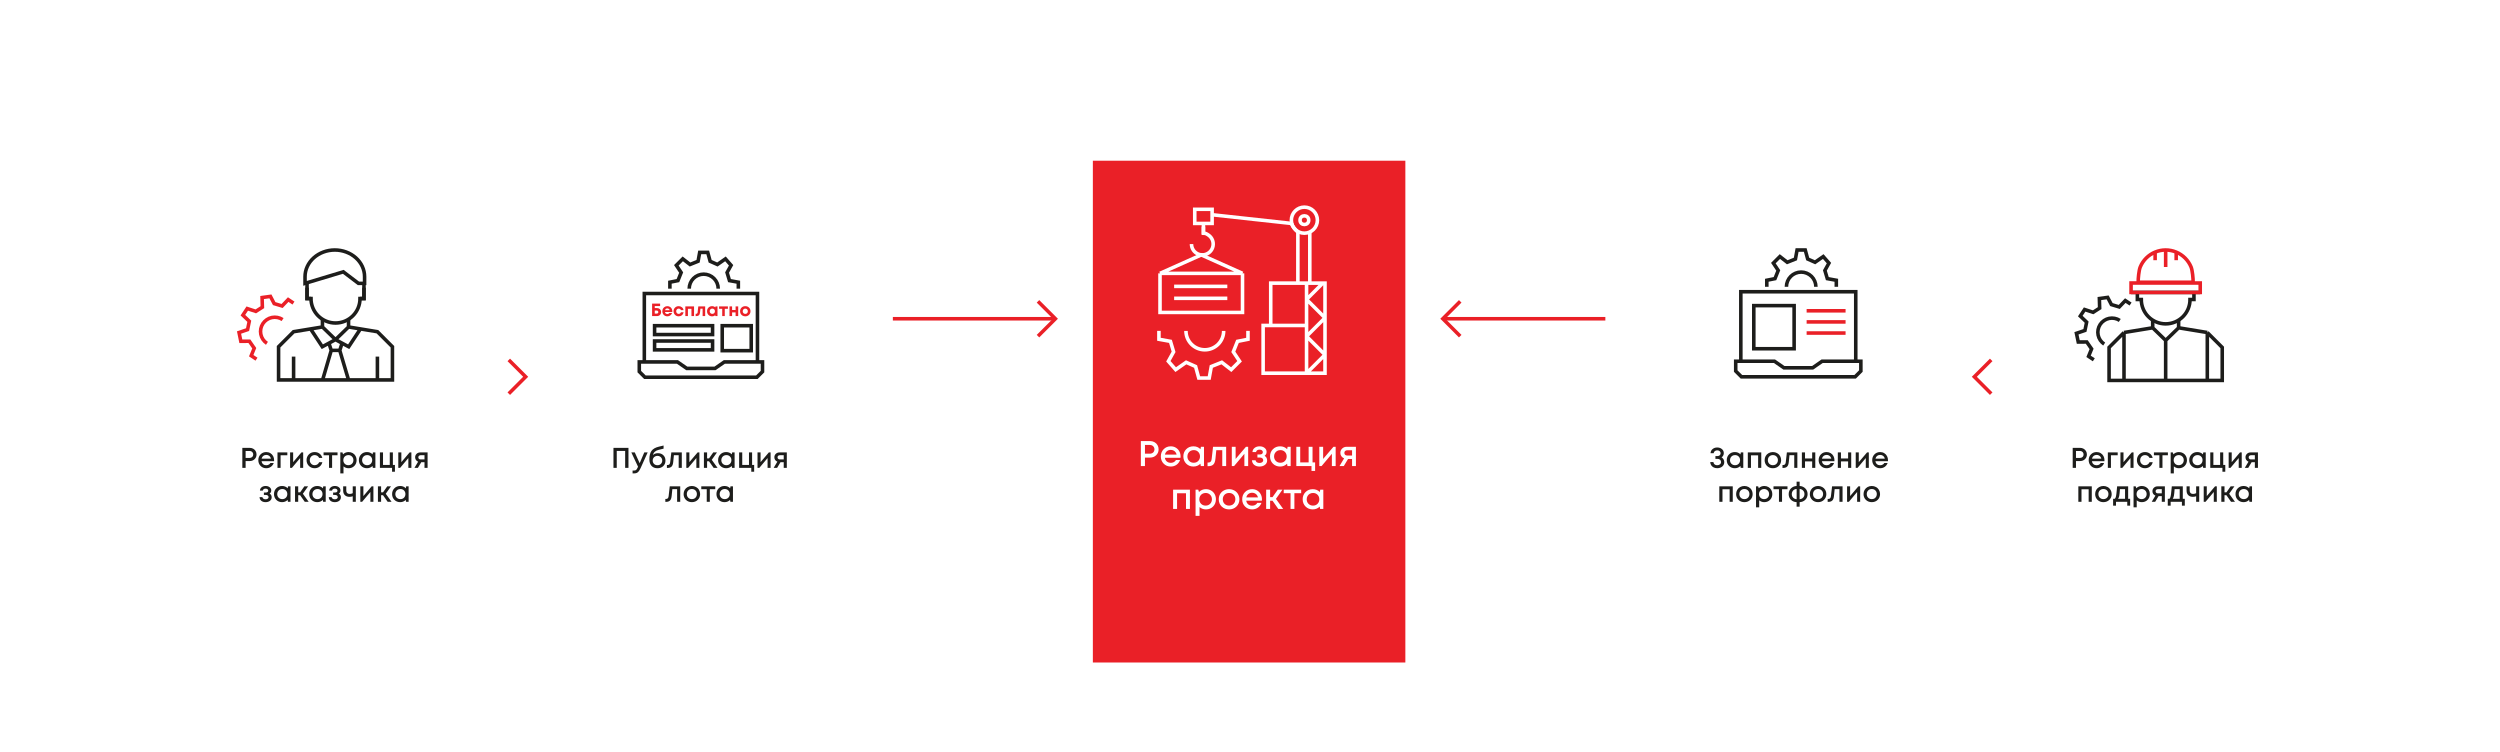 <?xml version="1.0" encoding="UTF-8"?> <svg xmlns="http://www.w3.org/2000/svg" width="1400" height="421" viewBox="0 0 1400 421" fill="none"> <g filter="url(#filter0_d)"> <path d="M305 100H480V321H436.25H414.375H403.438H392.5H381.562H370.625H348.75H305V100Z" fill="white"></path> </g> <path d="M375.138 161.647V158.039L379.647 157.137L381.451 152.628L378.746 148.569L382.353 144.961L386.412 148.118L390.922 146.314L391.824 141.353H396.334L397.687 146.314L401.746 148.118L406.255 144.961L409.412 148.569L407.157 152.628L408.51 157.137L413.471 158.039V161.647" stroke="#1D1D1B" stroke-width="2"></path> <path d="M360.819 202.686H358V208.098L361.157 211.255H423.843L427 208.098V202.686H424.181M360.819 202.686V164.353H424.181V202.686M360.819 202.686H379.365L384.58 206.294H392.5H400.42L405.635 202.686H424.181" stroke="#1D1D1B" stroke-width="2"></path> <path d="M404.45 196.372V182.392H420.685V196.372H404.45Z" stroke="#1D1D1B" stroke-width="2"></path> <path d="M366.567 187.353V182.392H399.038V187.353H366.567Z" stroke="#1D1D1B" stroke-width="2"></path> <path d="M366.567 195.922V190.961H399.038V195.922H366.567Z" stroke="#1D1D1B" stroke-width="2"></path> <path d="M402.196 161.647C402.196 160.581 401.986 159.526 401.578 158.541C401.17 157.556 400.572 156.661 399.819 155.907C399.065 155.154 398.17 154.556 397.185 154.148C396.2 153.74 395.145 153.53 394.079 153.53C393.013 153.53 391.957 153.74 390.972 154.148C389.987 154.556 389.092 155.154 388.339 155.907C387.585 156.661 386.987 157.556 386.579 158.541C386.171 159.526 385.961 160.581 385.961 161.647" stroke="#1D1D1B" stroke-width="2"></path> <path d="M367.925 172.53C368.372 172.53 368.768 172.627 369.115 172.82C369.462 173.007 369.732 173.27 369.925 173.61C370.118 173.95 370.215 174.333 370.215 174.76C370.215 175.413 369.998 175.95 369.565 176.37C369.138 176.79 368.592 177 367.925 177H365.175V170H369.665V171.38H366.665V172.53H367.925ZM367.795 175.61C368.048 175.61 368.255 175.53 368.415 175.37C368.582 175.21 368.665 175.007 368.665 174.76C368.665 174.64 368.642 174.527 368.595 174.42C368.555 174.313 368.498 174.223 368.425 174.15C368.352 174.077 368.258 174.02 368.145 173.98C368.038 173.933 367.922 173.91 367.795 173.91H366.665V175.61H367.795ZM376.497 174.28C376.497 174.42 376.487 174.563 376.467 174.71H372.387C372.447 175.077 372.59 175.36 372.817 175.56C373.05 175.753 373.347 175.85 373.707 175.85C373.953 175.85 374.177 175.797 374.377 175.69C374.577 175.577 374.733 175.423 374.847 175.23H376.387C376.187 175.817 375.847 176.283 375.367 176.63C374.887 176.977 374.333 177.15 373.707 177.15C372.907 177.15 372.24 176.877 371.707 176.33C371.173 175.783 370.907 175.107 370.907 174.3C370.907 173.98 370.95 173.673 371.037 173.38C371.13 173.087 371.26 172.823 371.427 172.59C371.6 172.357 371.8 172.157 372.027 171.99C372.253 171.817 372.51 171.683 372.797 171.59C373.083 171.497 373.387 171.45 373.707 171.45C374.247 171.45 374.73 171.577 375.157 171.83C375.59 172.083 375.92 172.427 376.147 172.86C376.38 173.293 376.497 173.767 376.497 174.28ZM373.707 172.69C373.38 172.69 373.103 172.78 372.877 172.96C372.657 173.14 372.507 173.39 372.427 173.71H375.037C374.97 173.49 374.873 173.307 374.747 173.16C374.62 173.007 374.467 172.89 374.287 172.81C374.113 172.73 373.92 172.69 373.707 172.69ZM380.046 177.15C379.513 177.15 379.026 177.027 378.586 176.78C378.153 176.527 377.809 176.18 377.556 175.74C377.309 175.3 377.186 174.813 377.186 174.28C377.186 173.473 377.459 172.8 378.006 172.26C378.553 171.72 379.236 171.45 380.056 171.45C380.756 171.45 381.356 171.653 381.856 172.06C382.356 172.46 382.673 172.993 382.806 173.66H381.356C381.236 173.4 381.059 173.197 380.826 173.05C380.599 172.897 380.339 172.82 380.046 172.82C379.653 172.82 379.323 172.96 379.056 173.24C378.796 173.52 378.666 173.87 378.666 174.29C378.666 174.71 378.799 175.063 379.066 175.35C379.333 175.637 379.659 175.78 380.046 175.78C380.339 175.78 380.599 175.703 380.826 175.55C381.053 175.39 381.229 175.163 381.356 174.87H382.826C382.693 175.557 382.373 176.11 381.866 176.53C381.359 176.943 380.753 177.15 380.046 177.15ZM383.786 171.6H388.666V177H387.216V172.92H385.236V177H383.786V171.6ZM391.035 171.6H394.895V177H393.465V172.87H392.225L392.045 174.79C391.965 175.603 391.749 176.18 391.395 176.52C391.042 176.86 390.512 177.03 389.805 177.03H389.565V175.71H389.925C390.125 175.71 390.292 175.64 390.425 175.5C390.559 175.36 390.639 175.16 390.665 174.9L391.035 171.6ZM400.706 171.59H401.796V176.99H400.646L400.526 176.51C400.032 176.937 399.449 177.15 398.776 177.15C397.962 177.15 397.286 176.88 396.746 176.34C396.212 175.793 395.946 175.11 395.946 174.29C395.946 173.477 396.212 172.8 396.746 172.26C397.286 171.72 397.962 171.45 398.776 171.45C399.462 171.45 400.052 171.67 400.546 172.11L400.706 171.59ZM397.836 175.35C398.116 175.63 398.466 175.77 398.886 175.77C399.312 175.77 399.666 175.63 399.946 175.35C400.226 175.07 400.366 174.717 400.366 174.29C400.366 173.863 400.226 173.51 399.946 173.23C399.666 172.95 399.316 172.81 398.896 172.81C398.616 172.81 398.362 172.877 398.136 173.01C397.916 173.137 397.742 173.313 397.616 173.54C397.489 173.76 397.426 174.01 397.426 174.29C397.426 174.717 397.562 175.07 397.836 175.35ZM407.63 171.6V172.91H405.87V177H404.44V172.91H402.68V171.6H407.63ZM411.933 171.6H413.393V177H411.933V174.93H409.973V177H408.513V171.6H409.973V173.6H411.933V171.6ZM417.362 177.15C416.808 177.15 416.308 177.027 415.862 176.78C415.415 176.533 415.065 176.193 414.812 175.76C414.565 175.32 414.442 174.833 414.442 174.3C414.442 173.48 414.718 172.8 415.272 172.26C415.825 171.72 416.522 171.45 417.362 171.45C418.195 171.45 418.888 171.72 419.442 172.26C419.995 172.8 420.272 173.48 420.272 174.3C420.272 175.113 419.992 175.793 419.432 176.34C418.878 176.88 418.188 177.15 417.362 177.15ZM417.362 175.78C417.782 175.78 418.125 175.643 418.392 175.37C418.658 175.09 418.792 174.733 418.792 174.3C418.792 173.867 418.658 173.513 418.392 173.24C418.125 172.96 417.778 172.82 417.352 172.82C416.932 172.82 416.588 172.96 416.322 173.24C416.055 173.513 415.922 173.867 415.922 174.3C415.922 174.513 415.955 174.713 416.022 174.9C416.095 175.087 416.195 175.243 416.322 175.37C416.448 175.497 416.598 175.597 416.772 175.67C416.952 175.743 417.148 175.78 417.362 175.78Z" fill="#EA2027"></path> <path d="M343.541 250.8H351.941V262H350.085V252.512H345.381V262H343.541V250.8ZM360.791 253.36H362.695L358.727 262.16C358.226 263.259 357.714 264.021 357.191 264.448C356.679 264.885 355.991 265.104 355.127 265.104H354.247V263.504H354.983C355.549 263.504 355.965 263.392 356.231 263.168C356.498 262.944 356.791 262.48 357.111 261.776L357.303 261.376L353.543 253.36H355.479L358.215 259.392L360.791 253.36ZM368.437 253.776C369.685 253.776 370.699 254.16 371.477 254.928C372.267 255.696 372.661 256.693 372.661 257.92C372.661 259.189 372.245 260.224 371.413 261.024C370.592 261.813 369.515 262.208 368.181 262.208C366.773 262.208 365.664 261.771 364.853 260.896C364.053 260.011 363.653 258.8 363.653 257.264C363.653 255.163 364.053 253.568 364.853 252.48C365.664 251.381 367.013 250.603 368.901 250.144L371.605 249.488V251.248L368.933 251.888C367.088 252.325 365.995 253.291 365.653 254.784C366.4 254.112 367.328 253.776 368.437 253.776ZM368.181 260.528C368.949 260.528 369.584 260.283 370.085 259.792C370.597 259.291 370.853 258.667 370.853 257.92C370.853 257.419 370.736 256.971 370.501 256.576C370.267 256.171 369.947 255.856 369.541 255.632C369.136 255.397 368.683 255.28 368.181 255.28C367.68 255.28 367.221 255.397 366.805 255.632C366.4 255.856 366.08 256.171 365.845 256.576C365.621 256.971 365.509 257.419 365.509 257.92C365.509 258.667 365.76 259.291 366.261 259.792C366.773 260.283 367.413 260.528 368.181 260.528ZM375.932 253.36H381.804V262H380.06V254.896H377.388L377.004 258.72C376.887 259.936 376.572 260.795 376.06 261.296C375.559 261.797 374.796 262.048 373.772 262.048H373.468V260.416H373.884C374.727 260.416 375.202 259.888 375.308 258.832L375.932 253.36ZM390.67 253.36H391.662V262H389.966V256.512L385.358 262H384.334V253.36H386.046V258.8L390.67 253.36ZM399.634 262L397.042 258.32H395.97V262H394.194V253.36H395.97V256.704H397.058L399.41 253.36H401.506L398.578 257.504L401.826 262H399.634ZM410.004 253.36H411.38V262H409.94L409.764 260.944C408.932 261.787 407.892 262.208 406.644 262.208C405.353 262.208 404.276 261.776 403.412 260.912C402.558 260.048 402.132 258.971 402.132 257.68C402.132 256.379 402.558 255.301 403.412 254.448C404.276 253.584 405.353 253.152 406.644 253.152C407.913 253.152 408.964 253.579 409.796 254.432L410.004 253.36ZM404.74 259.712C405.284 260.245 405.961 260.512 406.772 260.512C407.593 260.512 408.265 260.245 408.788 259.712C409.321 259.168 409.588 258.491 409.588 257.68C409.588 256.859 409.321 256.181 408.788 255.648C408.265 255.115 407.593 254.848 406.772 254.848C406.238 254.848 405.753 254.971 405.316 255.216C404.889 255.461 404.553 255.803 404.308 256.24C404.062 256.667 403.94 257.147 403.94 257.68C403.94 258.491 404.206 259.168 404.74 259.712ZM421.176 260.368H422.328V264.176H420.712V262H413.912V253.36H415.656V260.368H419.432V253.36H421.176V260.368ZM430.545 253.36H431.537V262H429.841V256.512L425.233 262H424.209V253.36H425.921V258.8L430.545 253.36ZM436.485 253.36H440.613V262H438.885V258.832H437.077L435.189 262H433.253L435.317 258.544C434.794 258.331 434.383 258.011 434.085 257.584C433.786 257.157 433.637 256.661 433.637 256.096C433.637 255.317 433.909 254.667 434.453 254.144C434.997 253.621 435.674 253.36 436.485 253.36ZM436.725 257.28H438.885V254.928H436.725C436.469 254.928 436.239 254.981 436.037 255.088C435.845 255.184 435.695 255.323 435.589 255.504C435.482 255.675 435.429 255.877 435.429 256.112C435.429 256.453 435.546 256.736 435.781 256.96C436.015 257.173 436.33 257.28 436.725 257.28ZM375.057 272.36H380.929V281H379.185V273.896H376.513L376.129 277.72C376.012 278.936 375.697 279.795 375.185 280.296C374.684 280.797 373.921 281.048 372.897 281.048H372.593V279.416H373.009C373.852 279.416 374.327 278.888 374.433 277.832L375.057 272.36ZM390.739 279.928C389.865 280.781 388.766 281.208 387.443 281.208C386.121 281.208 385.017 280.781 384.131 279.928C383.257 279.064 382.819 277.981 382.819 276.68C382.819 275.827 383.017 275.053 383.411 274.36C383.817 273.667 384.371 273.128 385.075 272.744C385.79 272.349 386.579 272.152 387.443 272.152C388.307 272.152 389.091 272.349 389.795 272.744C390.51 273.128 391.065 273.667 391.459 274.36C391.865 275.053 392.067 275.827 392.067 276.68C392.067 277.981 391.625 279.064 390.739 279.928ZM387.443 279.512C387.987 279.512 388.473 279.395 388.899 279.16C389.326 278.915 389.657 278.579 389.891 278.152C390.137 277.715 390.259 277.224 390.259 276.68C390.259 275.859 389.993 275.181 389.459 274.648C388.937 274.115 388.265 273.848 387.443 273.848C386.622 273.848 385.945 274.115 385.411 274.648C384.889 275.181 384.627 275.859 384.627 276.68C384.627 277.501 384.889 278.179 385.411 278.712C385.945 279.245 386.622 279.512 387.443 279.512ZM400.541 272.36V273.96H397.501V281H395.773V273.96H392.717V272.36H400.541ZM409.082 272.36H410.458V281H409.018L408.842 279.944C408.01 280.787 406.97 281.208 405.722 281.208C404.431 281.208 403.354 280.776 402.49 279.912C401.637 279.048 401.21 277.971 401.21 276.68C401.21 275.379 401.637 274.301 402.49 273.448C403.354 272.584 404.431 272.152 405.722 272.152C406.991 272.152 408.042 272.579 408.874 273.432L409.082 272.36ZM403.818 278.712C404.362 279.245 405.039 279.512 405.85 279.512C406.671 279.512 407.343 279.245 407.866 278.712C408.399 278.168 408.666 277.491 408.666 276.68C408.666 275.859 408.399 275.181 407.866 274.648C407.343 274.115 406.671 273.848 405.85 273.848C405.317 273.848 404.831 273.971 404.394 274.216C403.967 274.461 403.631 274.803 403.386 275.24C403.141 275.667 403.018 276.147 403.018 276.68C403.018 277.491 403.285 278.168 403.818 278.712Z" fill="#1D1D1B"></path> <g filter="url(#filter1_d)"> <path d="M612 70H787V351H743.25H721.375H710.438H699.5H688.562H677.625H655.75H612V70Z" fill="#EA2027"></path> </g> <path d="M695.804 153.079V174.961H649.607V153.079M695.804 153.079L672.706 142.745L649.607 153.079M695.804 153.079H649.607" stroke="white" stroke-width="2"></path> <path d="M657.51 160.373H687.294" stroke="white" stroke-width="2"></path> <path d="M657.51 167.059H687.294" stroke="white" stroke-width="2"></path> <path d="M711.607 182.255V158.549H726.803M711.607 182.255H707.352V209.001H731.666M711.607 182.255H731.666M731.666 158.549V167.667M731.666 158.549H733.489M731.666 158.549H726.803M731.666 209.001H741.999V198.667M731.666 209.001L741.999 198.667M731.666 209.001V188.334M741.999 198.667V182.255V178M741.999 198.667L731.666 188.334M731.666 188.334L741.999 178M731.666 188.334V182.255M741.999 178V158.549H740.783M741.999 178L731.666 167.667M731.666 167.667L740.783 158.549M731.666 167.667V182.255M740.783 158.549H733.489M733.489 158.549V129.981M726.803 158.549V129.981C725.079 128.325 724.16 127.356 723.156 125.118L678.783 120.255M678.783 120.255V117.216H669.058V125.118H673.92M678.783 120.255V125.118H673.92M673.92 125.118V131.196" stroke="white" stroke-width="2"></path> <circle cx="730.452" cy="123.294" r="7.294" stroke="white" stroke-width="2"></circle> <circle cx="730.451" cy="123.294" r="2.431" stroke="white" stroke-width="2"></circle> <path d="M667.234 136.667C667.234 137.869 667.591 139.044 668.259 140.044C668.927 141.044 669.876 141.823 670.987 142.283C672.097 142.743 673.32 142.863 674.499 142.629C675.678 142.394 676.761 141.815 677.611 140.965C678.461 140.115 679.04 139.032 679.275 137.853C679.509 136.674 679.389 135.452 678.929 134.341C678.469 133.23 677.689 132.281 676.69 131.613C675.69 130.945 675.123 130.588 673.921 130.588V126.941" stroke="white" stroke-width="2"></path> <path d="M698.865 185.294V189.988L692.998 191.161L690.652 197.028L694.172 202.308L689.478 207.001L684.198 202.895L678.331 205.241L677.158 211.695H671.291L669.531 205.241L664.251 202.895L658.384 207.001L654.278 202.308L657.211 197.028L655.451 191.161L648.998 189.988V185.294" stroke="white" stroke-width="2"></path> <path d="M664.135 185.326C664.135 186.713 664.409 188.086 664.939 189.367C665.47 190.648 666.248 191.813 667.228 192.793C668.209 193.774 669.373 194.552 670.654 195.082C671.936 195.613 673.309 195.886 674.696 195.886C676.082 195.886 677.456 195.613 678.737 195.082C680.018 194.552 681.182 193.774 682.163 192.793C683.143 191.813 683.921 190.648 684.452 189.367C684.983 188.086 685.256 186.713 685.256 185.326" stroke="white" stroke-width="2"></path> <path d="M644.056 247C644.949 247 645.756 247.2 646.476 247.6C647.209 248 647.782 248.553 648.196 249.26C648.609 249.967 648.816 250.753 648.816 251.62C648.816 252.94 648.362 254.04 647.456 254.92C646.549 255.8 645.416 256.24 644.056 256.24H641.176V261H638.876V247H644.056ZM643.936 254.06C644.309 254.06 644.649 254 644.956 253.88C645.276 253.76 645.549 253.593 645.776 253.38C646.002 253.167 646.176 252.907 646.296 252.6C646.429 252.293 646.496 251.967 646.496 251.62C646.496 251.153 646.382 250.74 646.156 250.38C645.942 250.007 645.642 249.713 645.256 249.5C644.869 249.287 644.429 249.18 643.936 249.18H641.176V254.06H643.936ZM661.123 255.62C661.123 255.82 661.11 256.067 661.083 256.36H652.323C652.457 257.227 652.817 257.913 653.403 258.42C654.003 258.927 654.743 259.18 655.623 259.18C656.05 259.18 656.45 259.12 656.823 259C657.197 258.867 657.523 258.687 657.803 258.46C658.097 258.22 658.337 257.933 658.523 257.6H660.863C660.437 258.747 659.757 259.647 658.823 260.3C657.89 260.94 656.823 261.26 655.623 261.26C654.037 261.26 652.71 260.72 651.643 259.64C650.59 258.56 650.063 257.213 650.063 255.6C650.063 253.987 650.59 252.64 651.643 251.56C652.71 250.48 654.037 249.94 655.623 249.94C656.703 249.94 657.663 250.2 658.503 250.72C659.343 251.227 659.99 251.913 660.443 252.78C660.897 253.633 661.123 254.58 661.123 255.62ZM655.623 251.94C654.797 251.94 654.09 252.173 653.503 252.64C652.93 253.107 652.55 253.747 652.363 254.56H658.903C658.77 254.013 658.55 253.547 658.243 253.16C657.937 252.76 657.557 252.46 657.103 252.26C656.663 252.047 656.17 251.94 655.623 251.94ZM672.52 250.2H674.24V261H672.44L672.22 259.68C671.18 260.733 669.88 261.26 668.32 261.26C666.707 261.26 665.36 260.72 664.28 259.64C663.214 258.56 662.68 257.213 662.68 255.6C662.68 253.973 663.214 252.627 664.28 251.56C665.36 250.48 666.707 249.94 668.32 249.94C669.907 249.94 671.22 250.473 672.26 251.54L672.52 250.2ZM665.94 258.14C666.62 258.807 667.467 259.14 668.48 259.14C669.507 259.14 670.347 258.807 671 258.14C671.667 257.46 672 256.613 672 255.6C672 254.573 671.667 253.727 671 253.06C670.347 252.393 669.507 252.06 668.48 252.06C667.814 252.06 667.207 252.213 666.66 252.52C666.127 252.827 665.707 253.253 665.4 253.8C665.094 254.333 664.94 254.933 664.94 255.6C664.94 256.613 665.274 257.46 665.94 258.14ZM679.306 250.2H686.646V261H684.466V252.12H681.126L680.646 256.9C680.5 258.42 680.106 259.493 679.466 260.12C678.84 260.747 677.886 261.06 676.606 261.06H676.226V259.02H676.746C677.8 259.02 678.393 258.36 678.526 257.04L679.306 250.2ZM697.729 250.2H698.969V261H696.849V254.14L691.089 261H689.809V250.2H691.949V257L697.729 250.2ZM708.173 255.26C709.119 255.82 709.593 256.693 709.593 257.88C709.593 258.88 709.193 259.693 708.393 260.32C707.593 260.947 706.566 261.26 705.313 261.26C704.099 261.26 703.106 260.947 702.333 260.32C701.573 259.68 701.159 258.827 701.093 257.76H703.113C703.193 258.227 703.426 258.593 703.813 258.86C704.199 259.127 704.699 259.26 705.313 259.26C705.939 259.26 706.446 259.12 706.833 258.84C707.219 258.547 707.413 258.173 707.413 257.72C707.413 257.28 707.239 256.92 706.893 256.64C706.559 256.36 706.113 256.22 705.553 256.22H704.153V254.5H705.553C706.059 254.5 706.459 254.387 706.753 254.16C707.046 253.92 707.193 253.6 707.193 253.2C707.193 252.773 707.019 252.433 706.673 252.18C706.326 251.927 705.866 251.8 705.293 251.8C704.773 251.8 704.339 251.92 703.993 252.16C703.659 252.4 703.459 252.733 703.393 253.16H701.373C701.426 252.2 701.819 251.427 702.553 250.84C703.299 250.24 704.233 249.94 705.353 249.94C706.499 249.94 707.439 250.233 708.173 250.82C708.919 251.407 709.293 252.147 709.293 253.04C709.293 254 708.919 254.74 708.173 255.26ZM721.056 250.2H722.776V261H720.976L720.756 259.68C719.716 260.733 718.416 261.26 716.856 261.26C715.242 261.26 713.896 260.72 712.816 259.64C711.749 258.56 711.216 257.213 711.216 255.6C711.216 253.973 711.749 252.627 712.816 251.56C713.896 250.48 715.242 249.94 716.856 249.94C718.442 249.94 719.756 250.473 720.796 251.54L721.056 250.2ZM714.476 258.14C715.156 258.807 716.002 259.14 717.016 259.14C718.042 259.14 718.882 258.807 719.536 258.14C720.202 257.46 720.536 256.613 720.536 255.6C720.536 254.573 720.202 253.727 719.536 253.06C718.882 252.393 718.042 252.06 717.016 252.06C716.349 252.06 715.742 252.213 715.196 252.52C714.662 252.827 714.242 253.253 713.936 253.8C713.629 254.333 713.476 254.933 713.476 255.6C713.476 256.613 713.809 257.46 714.476 258.14ZM735.021 258.96H736.461V263.72H734.441V261H725.941V250.2H728.121V258.96H732.841V250.2H735.021V258.96ZM746.732 250.2H747.972V261H745.852V254.14L740.092 261H738.812V250.2H740.952V257L746.732 250.2ZM754.157 250.2H759.317V261H757.157V257.04H754.897L752.537 261H750.117L752.697 256.68C752.043 256.413 751.53 256.013 751.157 255.48C750.783 254.947 750.597 254.327 750.597 253.62C750.597 252.647 750.937 251.833 751.617 251.18C752.297 250.527 753.143 250.2 754.157 250.2ZM754.457 255.1H757.157V252.16H754.457C754.137 252.16 753.85 252.227 753.597 252.36C753.357 252.48 753.17 252.653 753.037 252.88C752.903 253.093 752.837 253.347 752.837 253.64C752.837 254.067 752.983 254.42 753.277 254.7C753.57 254.967 753.963 255.1 754.457 255.1ZM656.937 274.2H666.357V285H664.157V276.22H659.157V285H656.937V274.2ZM675.316 273.94C676.382 273.94 677.342 274.187 678.196 274.68C679.049 275.16 679.716 275.833 680.196 276.7C680.676 277.567 680.916 278.533 680.916 279.6C680.916 281.227 680.382 282.58 679.316 283.66C678.262 284.727 676.929 285.26 675.316 285.26C673.929 285.26 672.736 284.827 671.736 283.96V288.88H669.516V274.2H671.016L671.436 275.52C672.476 274.467 673.769 273.94 675.316 273.94ZM672.616 282.14C673.282 282.807 674.122 283.14 675.136 283.14C676.162 283.14 677.009 282.807 677.676 282.14C678.342 281.46 678.676 280.613 678.676 279.6C678.676 278.587 678.342 277.747 677.676 277.08C677.009 276.4 676.169 276.06 675.156 276.06C674.489 276.06 673.882 276.213 673.336 276.52C672.789 276.827 672.362 277.253 672.056 277.8C671.762 278.333 671.616 278.933 671.616 279.6C671.616 280.613 671.949 281.46 672.616 282.14ZM692.405 283.66C691.311 284.727 689.938 285.26 688.285 285.26C686.631 285.26 685.251 284.727 684.145 283.66C683.051 282.58 682.505 281.227 682.505 279.6C682.505 278.533 682.751 277.567 683.245 276.7C683.751 275.833 684.445 275.16 685.325 274.68C686.218 274.187 687.205 273.94 688.285 273.94C689.365 273.94 690.345 274.187 691.225 274.68C692.118 275.16 692.811 275.833 693.305 276.7C693.811 277.567 694.065 278.533 694.065 279.6C694.065 281.227 693.511 282.58 692.405 283.66ZM688.285 283.14C688.965 283.14 689.571 282.993 690.105 282.7C690.638 282.393 691.051 281.973 691.345 281.44C691.651 280.893 691.805 280.28 691.805 279.6C691.805 278.573 691.471 277.727 690.805 277.06C690.151 276.393 689.311 276.06 688.285 276.06C687.258 276.06 686.411 276.393 685.745 277.06C685.091 277.727 684.765 278.573 684.765 279.6C684.765 280.627 685.091 281.473 685.745 282.14C686.411 282.807 687.258 283.14 688.285 283.14ZM706.69 279.62C706.69 279.82 706.676 280.067 706.65 280.36H697.89C698.023 281.227 698.383 281.913 698.97 282.42C699.57 282.927 700.31 283.18 701.19 283.18C701.616 283.18 702.016 283.12 702.39 283C702.763 282.867 703.09 282.687 703.37 282.46C703.663 282.22 703.903 281.933 704.09 281.6H706.43C706.003 282.747 705.323 283.647 704.39 284.3C703.456 284.94 702.39 285.26 701.19 285.26C699.603 285.26 698.276 284.72 697.21 283.64C696.156 282.56 695.63 281.213 695.63 279.6C695.63 277.987 696.156 276.64 697.21 275.56C698.276 274.48 699.603 273.94 701.19 273.94C702.27 273.94 703.23 274.2 704.07 274.72C704.91 275.227 705.556 275.913 706.01 276.78C706.463 277.633 706.69 278.58 706.69 279.62ZM701.19 275.94C700.363 275.94 699.656 276.173 699.07 276.64C698.496 277.107 698.116 277.747 697.93 278.56H704.47C704.336 278.013 704.116 277.547 703.81 277.16C703.503 276.76 703.123 276.46 702.67 276.26C702.23 276.047 701.736 275.94 701.19 275.94ZM715.847 285L712.607 280.4H711.267V285H709.047V274.2H711.267V278.38H712.627L715.567 274.2H718.187L714.527 279.38L718.587 285H715.847ZM728.661 274.2V276.2H724.861V285H722.701V276.2H718.881V274.2H728.661ZM739.337 274.2H741.057V285H739.257L739.037 283.68C737.997 284.733 736.697 285.26 735.137 285.26C733.523 285.26 732.177 284.72 731.097 283.64C730.03 282.56 729.497 281.213 729.497 279.6C729.497 277.973 730.03 276.627 731.097 275.56C732.177 274.48 733.523 273.94 735.137 273.94C736.723 273.94 738.037 274.473 739.077 275.54L739.337 274.2ZM732.757 282.14C733.437 282.807 734.283 283.14 735.297 283.14C736.323 283.14 737.163 282.807 737.817 282.14C738.483 281.46 738.817 280.613 738.817 279.6C738.817 278.573 738.483 277.727 737.817 277.06C737.163 276.393 736.323 276.06 735.297 276.06C734.63 276.06 734.023 276.213 733.477 276.52C732.943 276.827 732.523 277.253 732.217 277.8C731.91 278.333 731.757 278.933 731.757 279.6C731.757 280.613 732.09 281.46 732.757 282.14Z" fill="white"></path> <g filter="url(#filter2_d)"> <path d="M920 100H1095V321H1051.25H1029.38H1018.44H1007.5H996.562H985.625H963.75H920V100Z" fill="white"></path> </g> <path d="M989.407 160.613V156.948L993.988 156.032L995.82 151.452L993.072 147.329L996.736 143.665L1000.86 146.871L1005.44 145.039L1006.36 140H1010.94L1012.31 145.039L1016.43 146.871L1021.01 143.665L1024.22 147.329L1021.93 151.452L1023.3 156.032L1028.34 156.948V160.613" stroke="#1D1D1B" stroke-width="2"></path> <path d="M974.863 202.297H972V207.794L975.206 211H1038.88L1042.08 207.794V202.297H1039.22M974.863 202.297V163.361H1039.22V202.297M974.863 202.297H993.701L998.997 205.961H1007.04H1015.09L1020.38 202.297H1039.22" stroke="#1D1D1B" stroke-width="2"></path> <path d="M1016.89 160.613C1016.89 159.53 1016.68 158.458 1016.26 157.458C1015.85 156.457 1015.24 155.548 1014.48 154.783C1013.71 154.017 1012.8 153.41 1011.8 152.995C1010.8 152.581 1009.73 152.368 1008.65 152.368C1007.56 152.368 1006.49 152.581 1005.49 152.995C1004.49 153.41 1003.58 154.017 1002.82 154.783C1002.05 155.548 1001.44 156.457 1001.03 157.458C1000.61 158.458 1000.4 159.53 1000.4 160.613" stroke="#1D1D1B" stroke-width="2"></path> <path d="M982.123 171.148H1004.71V195.288H982.123V171.148Z" stroke="#1D1D1B" stroke-width="2"></path> <line x1="1011.71" y1="174.042" x2="1033.52" y2="174.042" stroke="#EA2027" stroke-width="2"></line> <line x1="1011.71" y1="180.271" x2="1033.52" y2="180.271" stroke="#EA2027" stroke-width="2"></line> <line x1="1011.71" y1="186.501" x2="1033.52" y2="186.501" stroke="#EA2027" stroke-width="2"></line> <path d="M964.078 256.128C964.387 256.299 964.654 256.523 964.878 256.8C965.102 257.077 965.272 257.387 965.39 257.728C965.518 258.069 965.582 258.432 965.582 258.816C965.582 259.819 965.203 260.635 964.446 261.264C963.688 261.883 962.75 262.192 961.63 262.192C960.915 262.192 960.264 262.053 959.678 261.776C959.102 261.499 958.638 261.099 958.286 260.576C957.934 260.043 957.747 259.435 957.726 258.752H959.518C959.55 259.115 959.662 259.435 959.854 259.712C960.046 259.979 960.291 260.181 960.59 260.32C960.899 260.459 961.246 260.528 961.63 260.528C962.248 260.528 962.76 260.363 963.166 260.032C963.571 259.701 963.774 259.269 963.774 258.736C963.774 258.213 963.592 257.787 963.23 257.456C962.867 257.125 962.398 256.96 961.822 256.96H960.638V255.392H961.822C962.334 255.392 962.75 255.243 963.07 254.944C963.39 254.645 963.55 254.261 963.55 253.792C963.55 253.312 963.368 252.928 963.006 252.64C962.643 252.341 962.184 252.192 961.63 252.192C961.107 252.192 960.659 252.341 960.286 252.64C959.923 252.928 959.715 253.307 959.662 253.776H957.902C957.955 252.827 958.334 252.059 959.038 251.472C959.752 250.885 960.611 250.592 961.614 250.592C962.67 250.592 963.55 250.885 964.254 251.472C964.968 252.048 965.326 252.811 965.326 253.76C965.326 254.251 965.214 254.704 964.99 255.12C964.776 255.536 964.472 255.872 964.078 256.128ZM974.863 253.36H976.239V262H974.799L974.623 260.944C973.791 261.787 972.751 262.208 971.503 262.208C970.213 262.208 969.135 261.776 968.271 260.912C967.418 260.048 966.991 258.971 966.991 257.68C966.991 256.379 967.418 255.301 968.271 254.448C969.135 253.584 970.213 253.152 971.503 253.152C972.773 253.152 973.823 253.579 974.655 254.432L974.863 253.36ZM969.599 259.712C970.143 260.245 970.821 260.512 971.631 260.512C972.453 260.512 973.125 260.245 973.647 259.712C974.181 259.168 974.447 258.491 974.447 257.68C974.447 256.859 974.181 256.181 973.647 255.648C973.125 255.115 972.453 254.848 971.631 254.848C971.098 254.848 970.613 254.971 970.175 255.216C969.749 255.461 969.413 255.803 969.167 256.24C968.922 256.667 968.799 257.147 968.799 257.68C968.799 258.491 969.066 259.168 969.599 259.712ZM978.772 253.36H986.308V262H984.548V254.976H980.548V262H978.772V253.36ZM996.114 260.928C995.24 261.781 994.141 262.208 992.818 262.208C991.496 262.208 990.392 261.781 989.506 260.928C988.632 260.064 988.194 258.981 988.194 257.68C988.194 256.827 988.392 256.053 988.786 255.36C989.192 254.667 989.746 254.128 990.45 253.744C991.165 253.349 991.954 253.152 992.818 253.152C993.682 253.152 994.466 253.349 995.17 253.744C995.885 254.128 996.44 254.667 996.834 255.36C997.24 256.053 997.442 256.827 997.442 257.68C997.442 258.981 997 260.064 996.114 260.928ZM992.818 260.512C993.362 260.512 993.848 260.395 994.274 260.16C994.701 259.915 995.032 259.579 995.266 259.152C995.512 258.715 995.634 258.224 995.634 257.68C995.634 256.859 995.368 256.181 994.834 255.648C994.312 255.115 993.64 254.848 992.818 254.848C991.997 254.848 991.32 255.115 990.786 255.648C990.264 256.181 990.002 256.859 990.002 257.68C990.002 258.501 990.264 259.179 990.786 259.712C991.32 260.245 991.997 260.512 992.818 260.512ZM1000.65 253.36H1006.52V262H1004.78V254.896H1002.11L1001.72 258.72C1001.61 259.936 1001.29 260.795 1000.78 261.296C1000.28 261.797 999.515 262.048 998.491 262.048H998.187V260.416H998.603C999.446 260.416 999.921 259.888 1000.03 258.832L1000.65 253.36ZM1014.81 253.36H1016.56V262H1014.81V258.384H1010.81V262H1009.05V253.36H1010.81V256.752H1014.81V253.36ZM1027.29 257.696C1027.29 257.856 1027.28 258.053 1027.26 258.288H1020.25C1020.36 258.981 1020.65 259.531 1021.12 259.936C1021.6 260.341 1022.19 260.544 1022.89 260.544C1023.23 260.544 1023.55 260.496 1023.85 260.4C1024.15 260.293 1024.41 260.149 1024.64 259.968C1024.87 259.776 1025.06 259.547 1025.21 259.28H1027.08C1026.74 260.197 1026.2 260.917 1025.45 261.44C1024.71 261.952 1023.85 262.208 1022.89 262.208C1021.62 262.208 1020.56 261.776 1019.71 260.912C1018.87 260.048 1018.44 258.971 1018.44 257.68C1018.44 256.389 1018.87 255.312 1019.71 254.448C1020.56 253.584 1021.62 253.152 1022.89 253.152C1023.76 253.152 1024.52 253.36 1025.2 253.776C1025.87 254.181 1026.39 254.731 1026.75 255.424C1027.11 256.107 1027.29 256.864 1027.29 257.696ZM1022.89 254.752C1022.23 254.752 1021.67 254.939 1021.2 255.312C1020.74 255.685 1020.43 256.197 1020.28 256.848H1025.52C1025.41 256.411 1025.23 256.037 1024.99 255.728C1024.74 255.408 1024.44 255.168 1024.08 255.008C1023.72 254.837 1023.33 254.752 1022.89 254.752ZM1034.94 253.36H1036.68V262H1034.94V258.384H1030.94V262H1029.18V253.36H1030.94V256.752H1034.94V253.36ZM1045.55 253.36H1046.54V262H1044.84V256.512L1040.23 262H1039.21V253.36H1040.92V258.8L1045.55 253.36ZM1057.28 257.696C1057.28 257.856 1057.27 258.053 1057.24 258.288H1050.24C1050.34 258.981 1050.63 259.531 1051.1 259.936C1051.58 260.341 1052.17 260.544 1052.88 260.544C1053.22 260.544 1053.54 260.496 1053.84 260.4C1054.14 260.293 1054.4 260.149 1054.62 259.968C1054.86 259.776 1055.05 259.547 1055.2 259.28H1057.07C1056.73 260.197 1056.18 260.917 1055.44 261.44C1054.69 261.952 1053.84 262.208 1052.88 262.208C1051.61 262.208 1050.55 261.776 1049.69 260.912C1048.85 260.048 1048.43 258.971 1048.43 257.68C1048.43 256.389 1048.85 255.312 1049.69 254.448C1050.55 253.584 1051.61 253.152 1052.88 253.152C1053.74 253.152 1054.51 253.36 1055.18 253.776C1055.85 254.181 1056.37 254.731 1056.73 255.424C1057.1 256.107 1057.28 256.864 1057.28 257.696ZM1052.88 254.752C1052.22 254.752 1051.65 254.939 1051.18 255.312C1050.72 255.685 1050.42 256.197 1050.27 256.848H1055.5C1055.39 256.411 1055.22 256.037 1054.97 255.728C1054.73 255.408 1054.42 255.168 1054.06 255.008C1053.71 254.837 1053.31 254.752 1052.88 254.752ZM962.811 272.36H970.347V281H968.587V273.976H964.587V281H962.811V272.36ZM980.153 279.928C979.279 280.781 978.18 281.208 976.857 281.208C975.535 281.208 974.431 280.781 973.545 279.928C972.671 279.064 972.233 277.981 972.233 276.68C972.233 275.827 972.431 275.053 972.825 274.36C973.231 273.667 973.785 273.128 974.489 272.744C975.204 272.349 975.993 272.152 976.857 272.152C977.721 272.152 978.505 272.349 979.209 272.744C979.924 273.128 980.479 273.667 980.873 274.36C981.279 275.053 981.481 275.827 981.481 276.68C981.481 277.981 981.039 279.064 980.153 279.928ZM976.857 279.512C977.401 279.512 977.887 279.395 978.313 279.16C978.74 278.915 979.071 278.579 979.305 278.152C979.551 277.715 979.673 277.224 979.673 276.68C979.673 275.859 979.407 275.181 978.873 274.648C978.351 274.115 977.679 273.848 976.857 273.848C976.036 273.848 975.359 274.115 974.825 274.648C974.303 275.181 974.041 275.859 974.041 276.68C974.041 277.501 974.303 278.179 974.825 278.712C975.359 279.245 976.036 279.512 976.857 279.512ZM988.013 272.152C988.867 272.152 989.635 272.349 990.317 272.744C991 273.128 991.533 273.667 991.917 274.36C992.301 275.053 992.493 275.827 992.493 276.68C992.493 277.981 992.067 279.064 991.213 279.928C990.371 280.781 989.304 281.208 988.013 281.208C986.904 281.208 985.949 280.861 985.149 280.168V284.104H983.373V272.36H984.573L984.909 273.416C985.741 272.573 986.776 272.152 988.013 272.152ZM985.853 278.712C986.387 279.245 987.059 279.512 987.869 279.512C988.691 279.512 989.368 279.245 989.901 278.712C990.435 278.168 990.701 277.491 990.701 276.68C990.701 275.869 990.435 275.197 989.901 274.664C989.368 274.12 988.696 273.848 987.885 273.848C987.352 273.848 986.867 273.971 986.429 274.216C985.992 274.461 985.651 274.803 985.405 275.24C985.171 275.667 985.053 276.147 985.053 276.68C985.053 277.491 985.32 278.168 985.853 278.712ZM1000.99 272.36V273.96H997.947V281H996.219V273.96H993.163V272.36H1000.99ZM1012.25 276.712C1012.25 277.981 1011.83 279.032 1010.98 279.864C1010.15 280.696 1009.09 281.144 1007.8 281.208V283.72H1006.1V281.208C1004.81 281.144 1003.75 280.696 1002.9 279.864C1002.07 279.032 1001.66 277.981 1001.66 276.712C1001.66 275.443 1002.08 274.381 1002.92 273.528C1003.76 272.675 1004.82 272.216 1006.1 272.152V269.736H1007.8V272.152C1009.08 272.216 1010.14 272.675 1010.98 273.528C1011.83 274.371 1012.25 275.432 1012.25 276.712ZM1003.4 276.696C1003.4 277.485 1003.65 278.147 1004.15 278.68C1004.66 279.213 1005.32 279.507 1006.12 279.56V273.8C1005.32 273.853 1004.66 274.152 1004.15 274.696C1003.65 275.24 1003.4 275.907 1003.4 276.696ZM1007.78 279.56C1008.58 279.507 1009.23 279.213 1009.74 278.68C1010.25 278.147 1010.5 277.485 1010.5 276.696C1010.5 275.907 1010.25 275.24 1009.74 274.696C1009.22 274.152 1008.57 273.853 1007.78 273.8V279.56ZM1021.42 279.928C1020.54 280.781 1019.45 281.208 1018.12 281.208C1016.8 281.208 1015.7 280.781 1014.81 279.928C1013.94 279.064 1013.5 277.981 1013.5 276.68C1013.5 275.827 1013.7 275.053 1014.09 274.36C1014.5 273.667 1015.05 273.128 1015.76 272.744C1016.47 272.349 1017.26 272.152 1018.12 272.152C1018.99 272.152 1019.77 272.349 1020.48 272.744C1021.19 273.128 1021.74 273.667 1022.14 274.36C1022.54 275.053 1022.75 275.827 1022.75 276.68C1022.75 277.981 1022.3 279.064 1021.42 279.928ZM1018.12 279.512C1018.67 279.512 1019.15 279.395 1019.58 279.16C1020.01 278.915 1020.34 278.579 1020.57 278.152C1020.82 277.715 1020.94 277.224 1020.94 276.68C1020.94 275.859 1020.67 275.181 1020.14 274.648C1019.62 274.115 1018.94 273.848 1018.12 273.848C1017.3 273.848 1016.62 274.115 1016.09 274.648C1015.57 275.181 1015.31 275.859 1015.31 276.68C1015.31 277.501 1015.57 278.179 1016.09 278.712C1016.62 279.245 1017.3 279.512 1018.12 279.512ZM1025.96 272.36H1031.83V281H1030.08V273.896H1027.41L1027.03 277.72C1026.91 278.936 1026.6 279.795 1026.08 280.296C1025.58 280.797 1024.82 281.048 1023.8 281.048H1023.49V279.416H1023.91C1024.75 279.416 1025.23 278.888 1025.33 277.832L1025.96 272.36ZM1040.69 272.36H1041.69V281H1039.99V275.512L1035.38 281H1034.36V272.36H1036.07V277.8L1040.69 272.36ZM1051.5 279.928C1050.62 280.781 1049.52 281.208 1048.2 281.208C1046.88 281.208 1045.77 280.781 1044.89 279.928C1044.01 279.064 1043.58 277.981 1043.58 276.68C1043.58 275.827 1043.77 275.053 1044.17 274.36C1044.57 273.667 1045.13 273.128 1045.83 272.744C1046.55 272.349 1047.34 272.152 1048.2 272.152C1049.07 272.152 1049.85 272.349 1050.55 272.744C1051.27 273.128 1051.82 273.667 1052.22 274.36C1052.62 275.053 1052.83 275.827 1052.83 276.68C1052.83 277.981 1052.38 279.064 1051.5 279.928ZM1048.2 279.512C1048.75 279.512 1049.23 279.395 1049.66 279.16C1050.08 278.915 1050.41 278.579 1050.65 278.152C1050.89 277.715 1051.02 277.224 1051.02 276.68C1051.02 275.859 1050.75 275.181 1050.22 274.648C1049.69 274.115 1049.02 273.848 1048.2 273.848C1047.38 273.848 1046.7 274.115 1046.17 274.648C1045.65 275.181 1045.39 275.859 1045.39 276.68C1045.39 277.501 1045.65 278.179 1046.17 278.712C1046.7 279.245 1047.38 279.512 1048.2 279.512Z" fill="#1D1D1B"></path> <g filter="url(#filter3_d)"> <path d="M100 100H275V321H231.25H209.375H198.438H187.5H176.562H165.625H143.75H100V100Z" fill="white"></path> </g> <path d="M139.849 250.8C140.564 250.8 141.209 250.96 141.785 251.28C142.372 251.6 142.831 252.043 143.161 252.608C143.492 253.173 143.657 253.803 143.657 254.496C143.657 255.552 143.295 256.432 142.569 257.136C141.844 257.84 140.937 258.192 139.849 258.192H137.545V262H135.705V250.8H139.849ZM139.753 256.448C140.052 256.448 140.324 256.4 140.569 256.304C140.825 256.208 141.044 256.075 141.225 255.904C141.407 255.733 141.545 255.525 141.641 255.28C141.748 255.035 141.801 254.773 141.801 254.496C141.801 254.123 141.711 253.792 141.529 253.504C141.359 253.205 141.119 252.971 140.809 252.8C140.5 252.629 140.148 252.544 139.753 252.544H137.545V256.448H139.753ZM153.503 257.696C153.503 257.856 153.493 258.053 153.471 258.288H146.463C146.57 258.981 146.858 259.531 147.327 259.936C147.807 260.341 148.399 260.544 149.103 260.544C149.445 260.544 149.765 260.496 150.063 260.4C150.362 260.293 150.623 260.149 150.847 259.968C151.082 259.776 151.274 259.547 151.423 259.28H153.295C152.954 260.197 152.41 260.917 151.663 261.44C150.917 261.952 150.063 262.208 149.103 262.208C147.834 262.208 146.773 261.776 145.919 260.912C145.077 260.048 144.655 258.971 144.655 257.68C144.655 256.389 145.077 255.312 145.919 254.448C146.773 253.584 147.834 253.152 149.103 253.152C149.967 253.152 150.735 253.36 151.407 253.776C152.079 254.181 152.597 254.731 152.959 255.424C153.322 256.107 153.503 256.864 153.503 257.696ZM149.103 254.752C148.442 254.752 147.877 254.939 147.407 255.312C146.949 255.685 146.645 256.197 146.495 256.848H151.727C151.621 256.411 151.445 256.037 151.199 255.728C150.954 255.408 150.65 255.168 150.287 255.008C149.935 254.837 149.541 254.752 149.103 254.752ZM160.909 253.36V254.944H157.133V262H155.389V253.36H160.909ZM168.788 253.36H169.78V262H168.084V256.512L163.476 262H162.452V253.36H164.164V258.8L168.788 253.36ZM176.199 262.208C174.919 262.208 173.842 261.776 172.967 260.912C172.103 260.037 171.671 258.96 171.671 257.68C171.671 256.389 172.103 255.312 172.967 254.448C173.842 253.584 174.924 253.152 176.215 253.152C177.271 253.152 178.188 253.451 178.967 254.048C179.746 254.645 180.252 255.44 180.487 256.432H178.727C178.503 255.941 178.167 255.557 177.719 255.28C177.271 254.992 176.764 254.848 176.199 254.848C175.698 254.848 175.239 254.971 174.823 255.216C174.407 255.461 174.076 255.803 173.831 256.24C173.596 256.667 173.479 257.147 173.479 257.68C173.479 258.48 173.74 259.152 174.263 259.696C174.786 260.24 175.431 260.512 176.199 260.512C176.764 260.512 177.266 260.368 177.703 260.08C178.151 259.792 178.492 259.381 178.727 258.848H180.519C180.274 259.861 179.756 260.677 178.967 261.296C178.188 261.904 177.266 262.208 176.199 262.208ZM189.018 253.36V254.96H185.978V262H184.25V254.96H181.194V253.36H189.018ZM195.217 253.152C196.07 253.152 196.838 253.349 197.521 253.744C198.203 254.128 198.737 254.667 199.121 255.36C199.505 256.053 199.697 256.827 199.697 257.68C199.697 258.981 199.27 260.064 198.417 260.928C197.574 261.781 196.507 262.208 195.217 262.208C194.107 262.208 193.153 261.861 192.353 261.168V265.104H190.577V253.36H191.777L192.113 254.416C192.945 253.573 193.979 253.152 195.217 253.152ZM193.057 259.712C193.59 260.245 194.262 260.512 195.073 260.512C195.894 260.512 196.571 260.245 197.105 259.712C197.638 259.168 197.905 258.491 197.905 257.68C197.905 256.869 197.638 256.197 197.105 255.664C196.571 255.12 195.899 254.848 195.089 254.848C194.555 254.848 194.07 254.971 193.633 255.216C193.195 255.461 192.854 255.803 192.609 256.24C192.374 256.667 192.257 257.147 192.257 257.68C192.257 258.491 192.523 259.168 193.057 259.712ZM208.84 253.36H210.216V262H208.776L208.6 260.944C207.768 261.787 206.728 262.208 205.48 262.208C204.189 262.208 203.112 261.776 202.248 260.912C201.394 260.048 200.968 258.971 200.968 257.68C200.968 256.379 201.394 255.301 202.248 254.448C203.112 253.584 204.189 253.152 205.48 253.152C206.749 253.152 207.8 253.579 208.632 254.432L208.84 253.36ZM203.576 259.712C204.12 260.245 204.797 260.512 205.608 260.512C206.429 260.512 207.101 260.245 207.624 259.712C208.157 259.168 208.424 258.491 208.424 257.68C208.424 256.859 208.157 256.181 207.624 255.648C207.101 255.115 206.429 254.848 205.608 254.848C205.074 254.848 204.589 254.971 204.152 255.216C203.725 255.461 203.389 255.803 203.144 256.24C202.898 256.667 202.776 257.147 202.776 257.68C202.776 258.491 203.042 259.168 203.576 259.712ZM220.012 260.368H221.164V264.176H219.548V262H212.748V253.36H214.492V260.368H218.268V253.36H220.012V260.368ZM229.381 253.36H230.373V262H228.677V256.512L224.069 262H223.045V253.36H224.757V258.8L229.381 253.36ZM235.321 253.36H239.449V262H237.721V258.832H235.913L234.025 262H232.089L234.153 258.544C233.63 258.331 233.219 258.011 232.921 257.584C232.622 257.157 232.473 256.661 232.473 256.096C232.473 255.317 232.745 254.667 233.289 254.144C233.833 253.621 234.51 253.36 235.321 253.36ZM235.561 257.28H237.721V254.928H235.561C235.305 254.928 235.075 254.981 234.873 255.088C234.681 255.184 234.531 255.323 234.425 255.504C234.318 255.675 234.265 255.877 234.265 256.112C234.265 256.453 234.382 256.736 234.617 256.96C234.851 257.173 235.166 257.28 235.561 257.28ZM151.002 276.408C151.76 276.856 152.138 277.555 152.138 278.504C152.138 279.304 151.818 279.955 151.178 280.456C150.538 280.957 149.717 281.208 148.714 281.208C147.744 281.208 146.949 280.957 146.33 280.456C145.722 279.944 145.392 279.261 145.338 278.408H146.954C147.018 278.781 147.205 279.075 147.514 279.288C147.824 279.501 148.224 279.608 148.714 279.608C149.216 279.608 149.621 279.496 149.93 279.272C150.24 279.037 150.394 278.739 150.394 278.376C150.394 278.024 150.256 277.736 149.978 277.512C149.712 277.288 149.354 277.176 148.906 277.176H147.786V275.8H148.906C149.312 275.8 149.632 275.709 149.866 275.528C150.101 275.336 150.218 275.08 150.218 274.76C150.218 274.419 150.08 274.147 149.802 273.944C149.525 273.741 149.157 273.64 148.698 273.64C148.282 273.64 147.936 273.736 147.658 273.928C147.392 274.12 147.232 274.387 147.178 274.728H145.562C145.605 273.96 145.92 273.341 146.506 272.872C147.104 272.392 147.85 272.152 148.746 272.152C149.664 272.152 150.416 272.387 151.002 272.856C151.6 273.325 151.898 273.917 151.898 274.632C151.898 275.4 151.6 275.992 151.002 276.408ZM161.309 272.36H162.685V281H161.245L161.069 279.944C160.237 280.787 159.197 281.208 157.949 281.208C156.658 281.208 155.581 280.776 154.717 279.912C153.863 279.048 153.437 277.971 153.437 276.68C153.437 275.379 153.863 274.301 154.717 273.448C155.581 272.584 156.658 272.152 157.949 272.152C159.218 272.152 160.269 272.579 161.101 273.432L161.309 272.36ZM156.045 278.712C156.589 279.245 157.266 279.512 158.077 279.512C158.898 279.512 159.57 279.245 160.093 278.712C160.626 278.168 160.892 277.491 160.892 276.68C160.892 275.859 160.626 275.181 160.093 274.648C159.57 274.115 158.898 273.848 158.077 273.848C157.543 273.848 157.058 273.971 156.621 274.216C156.194 274.461 155.858 274.803 155.613 275.24C155.367 275.667 155.245 276.147 155.245 276.68C155.245 277.491 155.511 278.168 156.045 278.712ZM170.657 281L168.065 277.32H166.993V281H165.217V272.36H166.993V275.704H168.081L170.433 272.36H172.529L169.601 276.504L172.849 281H170.657ZM181.027 272.36H182.403V281H180.963L180.787 279.944C179.955 280.787 178.915 281.208 177.667 281.208C176.377 281.208 175.299 280.776 174.435 279.912C173.582 279.048 173.155 277.971 173.155 276.68C173.155 275.379 173.582 274.301 174.435 273.448C175.299 272.584 176.377 272.152 177.667 272.152C178.937 272.152 179.987 272.579 180.819 273.432L181.027 272.36ZM175.763 278.712C176.307 279.245 176.985 279.512 177.795 279.512C178.617 279.512 179.289 279.245 179.811 278.712C180.345 278.168 180.611 277.491 180.611 276.68C180.611 275.859 180.345 275.181 179.811 274.648C179.289 274.115 178.617 273.848 177.795 273.848C177.262 273.848 176.777 273.971 176.339 274.216C175.913 274.461 175.577 274.803 175.331 275.24C175.086 275.667 174.963 276.147 174.963 276.68C174.963 277.491 175.23 278.168 175.763 278.712ZM189.768 276.408C190.525 276.856 190.904 277.555 190.904 278.504C190.904 279.304 190.584 279.955 189.944 280.456C189.304 280.957 188.483 281.208 187.48 281.208C186.509 281.208 185.715 280.957 185.096 280.456C184.488 279.944 184.157 279.261 184.104 278.408H185.72C185.784 278.781 185.971 279.075 186.28 279.288C186.589 279.501 186.989 279.608 187.48 279.608C187.981 279.608 188.387 279.496 188.696 279.272C189.005 279.037 189.16 278.739 189.16 278.376C189.16 278.024 189.021 277.736 188.744 277.512C188.477 277.288 188.12 277.176 187.672 277.176H186.552V275.8H187.672C188.077 275.8 188.397 275.709 188.632 275.528C188.867 275.336 188.984 275.08 188.984 274.76C188.984 274.419 188.845 274.147 188.568 273.944C188.291 273.741 187.923 273.64 187.464 273.64C187.048 273.64 186.701 273.736 186.424 273.928C186.157 274.12 185.997 274.387 185.944 274.728H184.328C184.371 273.96 184.685 273.341 185.272 272.872C185.869 272.392 186.616 272.152 187.512 272.152C188.429 272.152 189.181 272.387 189.768 272.856C190.365 273.325 190.664 273.917 190.664 274.632C190.664 275.4 190.365 275.992 189.768 276.408ZM197.531 272.36H199.259V281H197.531V277.912C196.944 278.125 196.325 278.232 195.674 278.232C194.619 278.232 193.771 277.923 193.131 277.304C192.491 276.685 192.171 275.832 192.171 274.744V272.36H193.914V274.68C193.914 275.299 194.075 275.773 194.395 276.104C194.725 276.435 195.2 276.6 195.819 276.6C196.437 276.6 197.008 276.461 197.531 276.184V272.36ZM208.116 272.36H209.108V281H207.412V275.512L202.804 281H201.78V272.36H203.492V277.8L208.116 272.36ZM217.079 281L214.487 277.32H213.415V281H211.639V272.36H213.415V275.704H214.503L216.855 272.36H218.951L216.023 276.504L219.271 281H217.079ZM227.449 272.36H228.825V281H227.385L227.209 279.944C226.377 280.787 225.337 281.208 224.089 281.208C222.798 281.208 221.721 280.776 220.857 279.912C220.004 279.048 219.577 277.971 219.577 276.68C219.577 275.379 220.004 274.301 220.857 273.448C221.721 272.584 222.798 272.152 224.089 272.152C225.358 272.152 226.409 272.579 227.241 273.432L227.449 272.36ZM222.185 278.712C222.729 279.245 223.406 279.512 224.217 279.512C225.038 279.512 225.71 279.245 226.233 278.712C226.766 278.168 227.033 277.491 227.033 276.68C227.033 275.859 226.766 275.181 226.233 274.648C225.71 274.115 225.038 273.848 224.217 273.848C223.684 273.848 223.198 273.971 222.761 274.216C222.334 274.461 221.998 274.803 221.753 275.24C221.508 275.667 221.385 276.147 221.385 276.68C221.385 277.491 221.652 278.168 222.185 278.712Z" fill="#1D1D1B"></path> <path d="M187.88 190.187L195.186 183.103M187.88 190.187L180.574 183.103M187.88 190.187L184.189 192.18M187.88 190.187L191.571 192.18M195.186 183.103V178.675M195.186 183.103L201.841 184.197M180.574 183.103V178.675M180.574 183.103L173.919 184.197M164.412 212.77H155.999V194.172L164.412 185.759L173.919 184.197M164.412 212.77H187.88H211.348M164.412 212.77V199.699M211.348 212.77H219.761V194.172L211.348 185.759L201.841 184.197M211.348 212.77V199.699M201.841 184.197L195.262 194.172L191.571 192.18M173.919 184.197L180.498 194.172L184.189 192.18M184.189 192.18L185.502 196.211M191.571 192.18L190.258 196.211M190.258 196.211H185.502M190.258 196.211L195.262 213.035M185.502 196.211L180.574 213.035" stroke="#1D1D1B" stroke-width="2"></path> <path d="M171.94 161.139V167.162H174.154C174.154 168.965 174.509 170.75 175.199 172.415C175.889 174.08 176.9 175.593 178.175 176.868C179.449 178.143 180.963 179.154 182.628 179.844C184.293 180.533 186.078 180.889 187.881 180.889C189.684 180.889 191.468 180.533 193.134 179.844C194.799 179.154 196.312 178.143 197.587 176.868C198.862 175.593 199.873 174.08 200.563 172.415C201.252 170.75 201.607 168.965 201.607 167.162L203.821 167.162V161.139" stroke="#1D1D1B" stroke-width="2"></path> <path d="M174.154 167.223H171.94V157.803V156.645C171.94 154.842 174.509 154.215 175.199 152.55C175.889 150.885 176.9 149.371 178.175 148.097C179.449 146.822 180.963 145.811 182.628 145.121C184.293 144.431 186.078 144.076 187.881 144.076C189.684 144.076 191.468 144.431 193.134 145.121C194.799 145.811 196.312 146.822 197.587 148.097C198.862 149.371 199.873 150.885 200.563 152.55C201.252 154.215 201.607 155.182 201.607 156.985L203.821 157.803V167.223H201.607" stroke="#1D1D1B" stroke-width="2"></path> <path d="M202.895 149.227C203.733 151.04 204.164 152.984 204.164 154.947V158.684H200.739L192.247 152.229L170.818 158.684L170.817 154.947C170.817 152.984 171.249 151.04 172.087 149.227C172.924 147.414 174.153 145.766 175.701 144.378C177.249 142.99 179.087 141.889 181.11 141.138C183.133 140.387 185.301 140 187.491 140C189.68 140 191.849 140.387 193.872 141.138C195.894 141.889 197.733 142.99 199.281 144.378C200.829 145.766 202.057 147.414 202.895 149.227Z" fill="white" stroke="#1D1D1B" stroke-width="2"></path> <path d="M143.635 201.139L140.678 199.189L142.376 195.005L139.654 191.089L134.865 191.113L133.857 186.206L138.639 184.585L139.597 179.914L136.018 176.493L138.456 172.796L143.253 174.369L146.926 172.017L146.775 166.614L151.439 165.976L153.547 170.018L157.975 171.346L161.396 167.767L164.353 169.717" stroke="#EA2027" stroke-width="2"></path> <path d="M158.259 178.959C157.385 178.383 156.406 177.985 155.378 177.787C154.351 177.589 153.294 177.595 152.269 177.806C151.243 178.016 150.27 178.427 149.403 179.013C148.536 179.6 147.794 180.352 147.217 181.226C146.641 182.1 146.243 183.078 146.045 184.106C145.847 185.134 145.854 186.191 146.064 187.216C146.274 188.241 146.685 189.215 147.272 190.082C147.859 190.948 148.61 191.691 149.484 192.267" stroke="#EA2027" stroke-width="2"></path> <g filter="url(#filter4_d)"> <path d="M1125 100H1300V321H1256.25H1234.38H1223.44H1212.5H1201.56H1190.62H1168.75H1125V100Z" fill="white"></path> </g> <path d="M1164.85 250.8C1165.56 250.8 1166.21 250.96 1166.79 251.28C1167.37 251.6 1167.83 252.043 1168.16 252.608C1168.49 253.173 1168.66 253.803 1168.66 254.496C1168.66 255.552 1168.29 256.432 1167.57 257.136C1166.84 257.84 1165.94 258.192 1164.85 258.192H1162.55V262H1160.71V250.8H1164.85ZM1164.75 256.448C1165.05 256.448 1165.32 256.4 1165.57 256.304C1165.83 256.208 1166.04 256.075 1166.23 255.904C1166.41 255.733 1166.55 255.525 1166.64 255.28C1166.75 255.035 1166.8 254.773 1166.8 254.496C1166.8 254.123 1166.71 253.792 1166.53 253.504C1166.36 253.205 1166.12 252.971 1165.81 252.8C1165.5 252.629 1165.15 252.544 1164.75 252.544H1162.55V256.448H1164.75ZM1178.5 257.696C1178.5 257.856 1178.49 258.053 1178.47 258.288H1171.46C1171.57 258.981 1171.86 259.531 1172.33 259.936C1172.81 260.341 1173.4 260.544 1174.1 260.544C1174.44 260.544 1174.76 260.496 1175.06 260.4C1175.36 260.293 1175.62 260.149 1175.85 259.968C1176.08 259.776 1176.27 259.547 1176.42 259.28H1178.3C1177.95 260.197 1177.41 260.917 1176.66 261.44C1175.92 261.952 1175.06 262.208 1174.1 262.208C1172.83 262.208 1171.77 261.776 1170.92 260.912C1170.08 260.048 1169.66 258.971 1169.66 257.68C1169.66 256.389 1170.08 255.312 1170.92 254.448C1171.77 253.584 1172.83 253.152 1174.1 253.152C1174.97 253.152 1175.74 253.36 1176.41 253.776C1177.08 254.181 1177.6 254.731 1177.96 255.424C1178.32 256.107 1178.5 256.864 1178.5 257.696ZM1174.1 254.752C1173.44 254.752 1172.88 254.939 1172.41 255.312C1171.95 255.685 1171.64 256.197 1171.5 256.848H1176.73C1176.62 256.411 1176.44 256.037 1176.2 255.728C1175.95 255.408 1175.65 255.168 1175.29 255.008C1174.94 254.837 1174.54 254.752 1174.1 254.752ZM1185.91 253.36V254.944H1182.13V262H1180.39V253.36H1185.91ZM1193.79 253.36H1194.78V262H1193.08V256.512L1188.48 262H1187.45V253.36H1189.16V258.8L1193.79 253.36ZM1201.2 262.208C1199.92 262.208 1198.84 261.776 1197.97 260.912C1197.1 260.037 1196.67 258.96 1196.67 257.68C1196.67 256.389 1197.1 255.312 1197.97 254.448C1198.84 253.584 1199.92 253.152 1201.21 253.152C1202.27 253.152 1203.19 253.451 1203.97 254.048C1204.75 254.645 1205.25 255.44 1205.49 256.432H1203.73C1203.5 255.941 1203.17 255.557 1202.72 255.28C1202.27 254.992 1201.76 254.848 1201.2 254.848C1200.7 254.848 1200.24 254.971 1199.82 255.216C1199.41 255.461 1199.08 255.803 1198.83 256.24C1198.6 256.667 1198.48 257.147 1198.48 257.68C1198.48 258.48 1198.74 259.152 1199.26 259.696C1199.79 260.24 1200.43 260.512 1201.2 260.512C1201.76 260.512 1202.27 260.368 1202.7 260.08C1203.15 259.792 1203.49 259.381 1203.73 258.848H1205.52C1205.27 259.861 1204.76 260.677 1203.97 261.296C1203.19 261.904 1202.27 262.208 1201.2 262.208ZM1214.02 253.36V254.96H1210.98V262H1209.25V254.96H1206.19V253.36H1214.02ZM1220.22 253.152C1221.07 253.152 1221.84 253.349 1222.52 253.744C1223.2 254.128 1223.74 254.667 1224.12 255.36C1224.5 256.053 1224.7 256.827 1224.7 257.68C1224.7 258.981 1224.27 260.064 1223.42 260.928C1222.57 261.781 1221.51 262.208 1220.22 262.208C1219.11 262.208 1218.15 261.861 1217.35 261.168V265.104H1215.58V253.36H1216.78L1217.11 254.416C1217.94 253.573 1218.98 253.152 1220.22 253.152ZM1218.06 259.712C1218.59 260.245 1219.26 260.512 1220.07 260.512C1220.89 260.512 1221.57 260.245 1222.1 259.712C1222.64 259.168 1222.9 258.491 1222.9 257.68C1222.9 256.869 1222.64 256.197 1222.1 255.664C1221.57 255.12 1220.9 254.848 1220.09 254.848C1219.56 254.848 1219.07 254.971 1218.63 255.216C1218.2 255.461 1217.85 255.803 1217.61 256.24C1217.37 256.667 1217.26 257.147 1217.26 257.68C1217.26 258.491 1217.52 259.168 1218.06 259.712ZM1233.84 253.36H1235.22V262H1233.78L1233.6 260.944C1232.77 261.787 1231.73 262.208 1230.48 262.208C1229.19 262.208 1228.11 261.776 1227.25 260.912C1226.39 260.048 1225.97 258.971 1225.97 257.68C1225.97 256.379 1226.39 255.301 1227.25 254.448C1228.11 253.584 1229.19 253.152 1230.48 253.152C1231.75 253.152 1232.8 253.579 1233.63 254.432L1233.84 253.36ZM1228.58 259.712C1229.12 260.245 1229.8 260.512 1230.61 260.512C1231.43 260.512 1232.1 260.245 1232.62 259.712C1233.16 259.168 1233.42 258.491 1233.42 257.68C1233.42 256.859 1233.16 256.181 1232.62 255.648C1232.1 255.115 1231.43 254.848 1230.61 254.848C1230.07 254.848 1229.59 254.971 1229.15 255.216C1228.73 255.461 1228.39 255.803 1228.14 256.24C1227.9 256.667 1227.78 257.147 1227.78 257.68C1227.78 258.491 1228.04 259.168 1228.58 259.712ZM1245.01 260.368H1246.16V264.176H1244.55V262H1237.75V253.36H1239.49V260.368H1243.27V253.36H1245.01V260.368ZM1254.38 253.36H1255.37V262H1253.68V256.512L1249.07 262H1248.05V253.36H1249.76V258.8L1254.38 253.36ZM1260.32 253.36H1264.45V262H1262.72V258.832H1260.91L1259.02 262H1257.09L1259.15 258.544C1258.63 258.331 1258.22 258.011 1257.92 257.584C1257.62 257.157 1257.47 256.661 1257.47 256.096C1257.47 255.317 1257.74 254.667 1258.29 254.144C1258.83 253.621 1259.51 253.36 1260.32 253.36ZM1260.56 257.28H1262.72V254.928H1260.56C1260.3 254.928 1260.08 254.981 1259.87 255.088C1259.68 255.184 1259.53 255.323 1259.42 255.504C1259.32 255.675 1259.26 255.877 1259.26 256.112C1259.26 256.453 1259.38 256.736 1259.62 256.96C1259.85 257.173 1260.17 257.28 1260.56 257.28ZM1163.87 272.36H1171.4V281H1169.64V273.976H1165.64V281H1163.87V272.36ZM1181.21 279.928C1180.33 280.781 1179.23 281.208 1177.91 281.208C1176.59 281.208 1175.49 280.781 1174.6 279.928C1173.73 279.064 1173.29 277.981 1173.29 276.68C1173.29 275.827 1173.49 275.053 1173.88 274.36C1174.29 273.667 1174.84 273.128 1175.54 272.744C1176.26 272.349 1177.05 272.152 1177.91 272.152C1178.78 272.152 1179.56 272.349 1180.26 272.744C1180.98 273.128 1181.53 273.667 1181.93 274.36C1182.33 275.053 1182.54 275.827 1182.54 276.68C1182.54 277.981 1182.09 279.064 1181.21 279.928ZM1177.91 279.512C1178.46 279.512 1178.94 279.395 1179.37 279.16C1179.79 278.915 1180.13 278.579 1180.36 278.152C1180.61 277.715 1180.73 277.224 1180.73 276.68C1180.73 275.859 1180.46 275.181 1179.93 274.648C1179.41 274.115 1178.73 273.848 1177.91 273.848C1177.09 273.848 1176.41 274.115 1175.88 274.648C1175.36 275.181 1175.1 275.859 1175.1 276.68C1175.1 277.501 1175.36 278.179 1175.88 278.712C1176.41 279.245 1177.09 279.512 1177.91 279.512ZM1191.76 279.32H1192.88V283.176H1191.26V281H1184.96V283.176H1183.34V279.32H1184.26C1184.5 279.117 1184.69 278.808 1184.82 278.392C1184.95 277.976 1185.08 277.347 1185.18 276.504C1185.29 275.651 1185.43 274.269 1185.6 272.36H1191.76V279.32ZM1187.17 273.928C1187.05 275.667 1186.92 276.915 1186.77 277.672C1186.62 278.429 1186.4 278.979 1186.11 279.32H1190.02V273.928H1187.17ZM1199.43 272.152C1200.28 272.152 1201.05 272.349 1201.73 272.744C1202.41 273.128 1202.95 273.667 1203.33 274.36C1203.72 275.053 1203.91 275.827 1203.91 276.68C1203.91 277.981 1203.48 279.064 1202.63 279.928C1201.78 280.781 1200.72 281.208 1199.43 281.208C1198.32 281.208 1197.36 280.861 1196.56 280.168V284.104H1194.79V272.36H1195.99L1196.32 273.416C1197.16 272.573 1198.19 272.152 1199.43 272.152ZM1197.27 278.712C1197.8 279.245 1198.47 279.512 1199.28 279.512C1200.1 279.512 1200.78 279.245 1201.32 278.712C1201.85 278.168 1202.12 277.491 1202.12 276.68C1202.12 275.869 1201.85 275.197 1201.32 274.664C1200.78 274.12 1200.11 273.848 1199.3 273.848C1198.77 273.848 1198.28 273.971 1197.84 274.216C1197.41 274.461 1197.06 274.803 1196.82 275.24C1196.58 275.667 1196.47 276.147 1196.47 276.68C1196.47 277.491 1196.73 278.168 1197.27 278.712ZM1208.2 272.36H1212.33V281H1210.6V277.832H1208.8L1206.91 281H1204.97L1207.04 277.544C1206.51 277.331 1206.1 277.011 1205.8 276.584C1205.5 276.157 1205.36 275.661 1205.36 275.096C1205.36 274.317 1205.63 273.667 1206.17 273.144C1206.72 272.621 1207.39 272.36 1208.2 272.36ZM1208.44 276.28H1210.6V273.928H1208.44C1208.19 273.928 1207.96 273.981 1207.76 274.088C1207.56 274.184 1207.41 274.323 1207.31 274.504C1207.2 274.675 1207.15 274.877 1207.15 275.112C1207.15 275.453 1207.26 275.736 1207.5 275.96C1207.73 276.173 1208.05 276.28 1208.44 276.28ZM1222.37 279.32H1223.49V283.176H1221.87V281H1215.57V283.176H1213.95V279.32H1214.87C1215.11 279.117 1215.3 278.808 1215.43 278.392C1215.56 277.976 1215.69 277.347 1215.79 276.504C1215.9 275.651 1216.04 274.269 1216.21 272.36H1222.37V279.32ZM1217.78 273.928C1217.66 275.667 1217.53 276.915 1217.38 277.672C1217.23 278.429 1217.01 278.979 1216.72 279.32H1220.63V273.928H1217.78ZM1229.84 272.36H1231.56V281H1229.84V277.912C1229.25 278.125 1228.63 278.232 1227.98 278.232C1226.92 278.232 1226.08 277.923 1225.44 277.304C1224.8 276.685 1224.48 275.832 1224.48 274.744V272.36H1226.22V274.68C1226.22 275.299 1226.38 275.773 1226.7 276.104C1227.03 276.435 1227.5 276.6 1228.12 276.6C1228.74 276.6 1229.31 276.461 1229.84 276.184V272.36ZM1240.42 272.36H1241.41V281H1239.72V275.512L1235.11 281H1234.08V272.36H1235.8V277.8L1240.42 272.36ZM1249.38 281L1246.79 277.32H1245.72V281H1243.94V272.36H1245.72V275.704H1246.81L1249.16 272.36H1251.26L1248.33 276.504L1251.58 281H1249.38ZM1259.75 272.36H1261.13V281H1259.69L1259.51 279.944C1258.68 280.787 1257.64 281.208 1256.39 281.208C1255.1 281.208 1254.03 280.776 1253.16 279.912C1252.31 279.048 1251.88 277.971 1251.88 276.68C1251.88 275.379 1252.31 274.301 1253.16 273.448C1254.03 272.584 1255.1 272.152 1256.39 272.152C1257.66 272.152 1258.71 272.579 1259.55 273.432L1259.75 272.36ZM1254.49 278.712C1255.03 279.245 1255.71 279.512 1256.52 279.512C1257.34 279.512 1258.02 279.245 1258.54 278.712C1259.07 278.168 1259.34 277.491 1259.34 276.68C1259.34 275.859 1259.07 275.181 1258.54 274.648C1258.02 274.115 1257.34 273.848 1256.52 273.848C1255.99 273.848 1255.5 273.971 1255.07 274.216C1254.64 274.461 1254.3 274.803 1254.06 275.24C1253.81 275.667 1253.69 276.147 1253.69 276.68C1253.69 277.491 1253.96 278.168 1254.49 278.712Z" fill="#1D1D1B"></path> <path d="M1236.09 186.206L1244.45 194.567V213.05H1236.09M1236.09 186.206L1220.03 183.566M1236.09 186.206V213.05M1189.44 186.206L1181.08 194.567V213.05H1189.44M1189.44 186.206L1205.51 183.566M1189.44 186.206V213.05M1212.77 190.607L1220.03 183.566M1212.77 190.607L1205.51 183.566M1212.77 190.607V213.05M1220.03 183.566V179.165M1205.51 183.566V179.165M1189.44 213.05H1212.77M1236.09 213.05H1212.77" stroke="#1D1D1B" stroke-width="2"></path> <path d="M1196.92 163.763V167.724L1199.12 167.724C1199.12 169.515 1199.47 171.289 1200.16 172.944C1200.85 174.599 1201.85 176.103 1203.12 177.37C1204.38 178.637 1205.89 179.642 1207.54 180.327C1209.2 181.013 1210.97 181.366 1212.76 181.366C1214.56 181.366 1216.33 181.013 1217.98 180.327C1219.64 179.642 1221.14 178.637 1222.41 177.37C1223.68 176.103 1224.68 174.599 1225.37 172.944C1226.05 171.289 1226.41 169.515 1226.41 167.724L1228.61 167.724V163.763M1196.92 163.763H1228.61M1196.92 163.763H1193.4M1228.61 163.763H1232.13" stroke="#1D1D1B" stroke-width="2"></path> <path d="M1228.61 163.763H1196.92H1193.4V158.482H1232.13V163.763H1228.61Z" stroke="#EA2027" stroke-width="2"></path> <path d="M1218.66 141.172C1220.53 141.946 1222.23 143.081 1223.66 144.511C1225.09 145.941 1226.22 147.639 1227 149.508C1227.77 151.377 1228.17 156.02 1228.17 158.042H1212.77L1197.36 158.042C1197.36 156.02 1197.76 151.377 1198.54 149.508C1199.31 147.639 1200.45 145.941 1201.88 144.511C1203.31 143.081 1205 141.946 1206.87 141.172M1218.66 141.172C1216.79 140.398 1214.79 140 1212.77 140M1218.66 141.172V145.721M1212.77 140C1210.74 140 1208.74 140.398 1206.87 141.172M1212.77 140V149.508M1206.87 141.172V145.721" stroke="#EA2027" stroke-width="2"></path> <path d="M1172.53 201.491L1169.59 199.554L1171.28 195.395L1168.58 191.503L1163.82 191.527L1162.81 186.651L1167.57 185.04L1168.52 180.397L1164.96 176.998L1167.39 173.324L1172.15 174.886L1175.8 172.549L1175.65 167.179L1180.29 166.545L1182.38 170.562L1186.78 171.882L1190.18 168.326L1193.12 170.264" stroke="#1D1D1B" stroke-width="2"></path> <path d="M1187.07 179.448C1186.2 178.875 1185.23 178.479 1184.21 178.283C1183.18 178.086 1182.13 178.092 1181.11 178.302C1180.1 178.511 1179.13 178.919 1178.27 179.502C1177.41 180.085 1176.67 180.832 1176.09 181.701C1175.52 182.569 1175.13 183.542 1174.93 184.563C1174.73 185.585 1174.74 186.635 1174.95 187.654C1175.16 188.673 1175.57 189.64 1176.15 190.502C1176.73 191.363 1177.48 192.101 1178.35 192.674" stroke="#1D1D1B" stroke-width="2"></path> <path d="M285.627 202.25L294.377 211L285.627 219.75" stroke="#EA2027" stroke-width="2" stroke-linecap="square"></path> <path d="M1114.37 219.75L1105.62 211L1114.37 202.25" stroke="#EA2027" stroke-width="2" stroke-linecap="square"></path> <path d="M850.127 223.8H858.527V235H856.671V225.512H851.967V235H850.127V223.8ZM868.372 233.928C867.497 234.781 866.399 235.208 865.076 235.208C863.753 235.208 862.649 234.781 861.764 233.928C860.889 233.064 860.452 231.981 860.452 230.68C860.452 229.827 860.649 229.053 861.044 228.36C861.449 227.667 862.004 227.128 862.708 226.744C863.423 226.349 864.212 226.152 865.076 226.152C865.94 226.152 866.724 226.349 867.428 226.744C868.143 227.128 868.697 227.667 869.092 228.36C869.497 229.053 869.7 229.827 869.7 230.68C869.7 231.981 869.257 233.064 868.372 233.928ZM865.076 233.512C865.62 233.512 866.105 233.395 866.532 233.16C866.959 232.915 867.289 232.579 867.524 232.152C867.769 231.715 867.892 231.224 867.892 230.68C867.892 229.859 867.625 229.181 867.092 228.648C866.569 228.115 865.897 227.848 865.076 227.848C864.255 227.848 863.577 228.115 863.044 228.648C862.521 229.181 862.26 229.859 862.26 230.68C862.26 231.501 862.521 232.179 863.044 232.712C863.577 233.245 864.255 233.512 865.076 233.512ZM877.928 226.36H878.92V235H877.224V229.512L872.616 235H871.592V226.36H873.304V231.8L877.928 226.36ZM885.34 235.208C884.06 235.208 882.982 234.776 882.108 233.912C881.244 233.037 880.812 231.96 880.812 230.68C880.812 229.389 881.244 228.312 882.108 227.448C882.982 226.584 884.065 226.152 885.356 226.152C886.412 226.152 887.329 226.451 888.108 227.048C888.886 227.645 889.393 228.44 889.628 229.432H887.868C887.644 228.941 887.308 228.557 886.86 228.28C886.412 227.992 885.905 227.848 885.34 227.848C884.838 227.848 884.38 227.971 883.964 228.216C883.548 228.461 883.217 228.803 882.972 229.24C882.737 229.667 882.62 230.147 882.62 230.68C882.62 231.48 882.881 232.152 883.404 232.696C883.926 233.24 884.572 233.512 885.34 233.512C885.905 233.512 886.406 233.368 886.844 233.08C887.292 232.792 887.633 232.381 887.868 231.848H889.66C889.414 232.861 888.897 233.677 888.108 234.296C887.329 234.904 886.406 235.208 885.34 235.208ZM896.845 235L894.253 231.32H893.181V235H891.405V226.36H893.181V229.704H894.269L896.621 226.36H898.717L895.789 230.504L899.037 235H896.845ZM819.909 249.408C820.666 249.856 821.045 250.555 821.045 251.504C821.045 252.304 820.725 252.955 820.085 253.456C819.445 253.957 818.623 254.208 817.621 254.208C816.65 254.208 815.855 253.957 815.237 253.456C814.629 252.944 814.298 252.261 814.245 251.408H815.861C815.925 251.781 816.111 252.075 816.421 252.288C816.73 252.501 817.13 252.608 817.621 252.608C818.122 252.608 818.527 252.496 818.837 252.272C819.146 252.037 819.301 251.739 819.301 251.376C819.301 251.024 819.162 250.736 818.885 250.512C818.618 250.288 818.261 250.176 817.812 250.176H816.693V248.8H817.812C818.218 248.8 818.538 248.709 818.773 248.528C819.007 248.336 819.125 248.08 819.125 247.76C819.125 247.419 818.986 247.147 818.709 246.944C818.431 246.741 818.063 246.64 817.605 246.64C817.189 246.64 816.842 246.736 816.565 246.928C816.298 247.12 816.138 247.387 816.085 247.728H814.469C814.511 246.96 814.826 246.341 815.413 245.872C816.01 245.392 816.757 245.152 817.653 245.152C818.57 245.152 819.322 245.387 819.909 245.856C820.506 246.325 820.805 246.917 820.805 247.632C820.805 248.4 820.506 248.992 819.909 249.408ZM830.215 245.36H831.591V254H830.151L829.975 252.944C829.143 253.787 828.103 254.208 826.855 254.208C825.564 254.208 824.487 253.776 823.623 252.912C822.769 252.048 822.343 250.971 822.343 249.68C822.343 248.379 822.769 247.301 823.623 246.448C824.487 245.584 825.564 245.152 826.855 245.152C828.124 245.152 829.175 245.579 830.007 246.432L830.215 245.36ZM824.951 251.712C825.495 252.245 826.172 252.512 826.983 252.512C827.804 252.512 828.476 252.245 828.999 251.712C829.532 251.168 829.799 250.491 829.799 249.68C829.799 248.859 829.532 248.181 828.999 247.648C828.476 247.115 827.804 246.848 826.983 246.848C826.449 246.848 825.964 246.971 825.527 247.216C825.1 247.461 824.764 247.803 824.519 248.24C824.273 248.667 824.151 249.147 824.151 249.68C824.151 250.491 824.417 251.168 824.951 251.712ZM839.563 254L836.971 250.32H835.899V254H834.123V245.36H835.899V248.704H836.987L839.339 245.36H841.435L838.507 249.504L841.755 254H839.563ZM849.934 245.36H851.31V254H849.87L849.694 252.944C848.862 253.787 847.822 254.208 846.574 254.208C845.283 254.208 844.206 253.776 843.342 252.912C842.488 252.048 842.062 250.971 842.062 249.68C842.062 248.379 842.488 247.301 843.342 246.448C844.206 245.584 845.283 245.152 846.574 245.152C847.843 245.152 848.894 245.579 849.726 246.432L849.934 245.36ZM844.67 251.712C845.214 252.245 845.891 252.512 846.702 252.512C847.523 252.512 848.195 252.245 848.718 251.712C849.251 251.168 849.517 250.491 849.517 249.68C849.517 248.859 849.251 248.181 848.718 247.648C848.195 247.115 847.523 246.848 846.702 246.848C846.168 246.848 845.683 246.971 845.246 247.216C844.819 247.461 844.483 247.803 844.238 248.24C843.992 248.667 843.87 249.147 843.87 249.68C843.87 250.491 844.136 251.168 844.67 251.712ZM858.674 249.408C859.431 249.856 859.81 250.555 859.81 251.504C859.81 252.304 859.49 252.955 858.85 253.456C858.21 253.957 857.389 254.208 856.386 254.208C855.415 254.208 854.621 253.957 854.002 253.456C853.394 252.944 853.063 252.261 853.01 251.408H854.626C854.69 251.781 854.877 252.075 855.186 252.288C855.495 252.501 855.895 252.608 856.386 252.608C856.887 252.608 857.293 252.496 857.602 252.272C857.911 252.037 858.066 251.739 858.066 251.376C858.066 251.024 857.927 250.736 857.65 250.512C857.383 250.288 857.026 250.176 856.578 250.176H855.458V248.8H856.578C856.983 248.8 857.303 248.709 857.538 248.528C857.773 248.336 857.89 248.08 857.89 247.76C857.89 247.419 857.751 247.147 857.474 246.944C857.197 246.741 856.829 246.64 856.37 246.64C855.954 246.64 855.607 246.736 855.33 246.928C855.063 247.12 854.903 247.387 854.85 247.728H853.234C853.277 246.96 853.591 246.341 854.178 245.872C854.775 245.392 855.522 245.152 856.418 245.152C857.335 245.152 858.087 245.387 858.674 245.856C859.271 246.325 859.57 246.917 859.57 247.632C859.57 248.4 859.271 248.992 858.674 249.408ZM866.437 245.36H868.165V254H866.437V250.912C865.85 251.125 865.231 251.232 864.581 251.232C863.525 251.232 862.677 250.923 862.037 250.304C861.397 249.685 861.077 248.832 861.077 247.744V245.36H862.821V247.68C862.821 248.299 862.981 248.773 863.301 249.104C863.631 249.435 864.106 249.6 864.725 249.6C865.343 249.6 865.914 249.461 866.437 249.184V245.36ZM877.022 245.36H878.014V254H876.318V248.512L871.71 254H870.686V245.36H872.398V250.8L877.022 245.36ZM885.985 254L883.393 250.32H882.321V254H880.545V245.36H882.321V248.704H883.409L885.761 245.36H887.857L884.929 249.504L888.177 254H885.985ZM896.355 245.36H897.731V254H896.291L896.115 252.944C895.283 253.787 894.243 254.208 892.995 254.208C891.705 254.208 890.627 253.776 889.763 252.912C888.91 252.048 888.483 250.971 888.483 249.68C888.483 248.379 888.91 247.301 889.763 246.448C890.627 245.584 891.705 245.152 892.995 245.152C894.265 245.152 895.315 245.579 896.147 246.432L896.355 245.36ZM891.091 251.712C891.635 252.245 892.313 252.512 893.123 252.512C893.945 252.512 894.617 252.245 895.139 251.712C895.673 251.168 895.939 250.491 895.939 249.68C895.939 248.859 895.673 248.181 895.139 247.648C894.617 247.115 893.945 246.848 893.123 246.848C892.59 246.848 892.105 246.971 891.667 247.216C891.241 247.461 890.905 247.803 890.659 248.24C890.414 248.667 890.291 249.147 890.291 249.68C890.291 250.491 890.558 251.168 891.091 251.712Z" fill="white"></path> <path d="M817.018 187.542L807.977 178.5L817.018 169.458" stroke="#EA2027" stroke-width="2" stroke-linecap="square"></path> <path d="M808.5 178.5H899" stroke="#EA2027" stroke-width="2"></path> <path d="M500.424 223.8H508.824V235H506.968V225.512H502.264V235H500.424V223.8ZM518.669 233.928C517.794 234.781 516.696 235.208 515.373 235.208C514.05 235.208 512.946 234.781 512.061 233.928C511.186 233.064 510.749 231.981 510.749 230.68C510.749 229.827 510.946 229.053 511.341 228.36C511.746 227.667 512.301 227.128 513.005 226.744C513.72 226.349 514.509 226.152 515.373 226.152C516.237 226.152 517.021 226.349 517.725 226.744C518.44 227.128 518.994 227.667 519.389 228.36C519.794 229.053 519.997 229.827 519.997 230.68C519.997 231.981 519.554 233.064 518.669 233.928ZM515.373 233.512C515.917 233.512 516.402 233.395 516.829 233.16C517.256 232.915 517.586 232.579 517.821 232.152C518.066 231.715 518.189 231.224 518.189 230.68C518.189 229.859 517.922 229.181 517.389 228.648C516.866 228.115 516.194 227.848 515.373 227.848C514.552 227.848 513.874 228.115 513.341 228.648C512.818 229.181 512.557 229.859 512.557 230.68C512.557 231.501 512.818 232.179 513.341 232.712C513.874 233.245 514.552 233.512 515.373 233.512ZM528.225 226.36H529.217V235H527.521V229.512L522.913 235H521.889V226.36H523.601V231.8L528.225 226.36ZM535.636 235.208C534.356 235.208 533.279 234.776 532.404 233.912C531.54 233.037 531.108 231.96 531.108 230.68C531.108 229.389 531.54 228.312 532.404 227.448C533.279 226.584 534.362 226.152 535.652 226.152C536.708 226.152 537.626 226.451 538.404 227.048C539.183 227.645 539.69 228.44 539.924 229.432H538.164C537.94 228.941 537.604 228.557 537.156 228.28C536.708 227.992 536.202 227.848 535.636 227.848C535.135 227.848 534.676 227.971 534.26 228.216C533.844 228.461 533.514 228.803 533.268 229.24C533.034 229.667 532.916 230.147 532.916 230.68C532.916 231.48 533.178 232.152 533.7 232.696C534.223 233.24 534.868 233.512 535.636 233.512C536.202 233.512 536.703 233.368 537.14 233.08C537.588 232.792 537.93 232.381 538.164 231.848H539.956C539.711 232.861 539.194 233.677 538.404 234.296C537.626 234.904 536.703 235.208 535.636 235.208ZM547.142 235L544.549 231.32H543.478V235H541.702V226.36H543.478V229.704H544.566L546.918 226.36H549.014L546.086 230.504L549.334 235H547.142ZM500.264 245.36H507.8V254H506.04V246.976H502.04V254H500.264V245.36ZM517.607 252.928C516.732 253.781 515.633 254.208 514.311 254.208C512.988 254.208 511.884 253.781 510.999 252.928C510.124 252.064 509.687 250.981 509.687 249.68C509.687 248.827 509.884 248.053 510.279 247.36C510.684 246.667 511.239 246.128 511.943 245.744C512.657 245.349 513.447 245.152 514.311 245.152C515.175 245.152 515.959 245.349 516.663 245.744C517.377 246.128 517.932 246.667 518.327 247.36C518.732 248.053 518.935 248.827 518.935 249.68C518.935 250.981 518.492 252.064 517.607 252.928ZM514.311 252.512C514.855 252.512 515.34 252.395 515.767 252.16C516.193 251.915 516.524 251.579 516.759 251.152C517.004 250.715 517.127 250.224 517.127 249.68C517.127 248.859 516.86 248.181 516.327 247.648C515.804 247.115 515.132 246.848 514.311 246.848C513.489 246.848 512.812 247.115 512.279 247.648C511.756 248.181 511.495 248.859 511.495 249.68C511.495 250.501 511.756 251.179 512.279 251.712C512.812 252.245 513.489 252.512 514.311 252.512ZM528.159 252.32H529.279V256.176H527.663V254H521.359V256.176H519.743V252.32H520.655C520.9 252.117 521.087 251.808 521.215 251.392C521.353 250.976 521.476 250.347 521.583 249.504C521.689 248.651 521.828 247.269 521.999 245.36H528.159V252.32ZM523.567 246.928C523.449 248.667 523.316 249.915 523.167 250.672C523.017 251.429 522.799 251.979 522.511 252.32H526.415V246.928H523.567ZM535.826 245.152C536.679 245.152 537.447 245.349 538.13 245.744C538.813 246.128 539.346 246.667 539.73 247.36C540.114 248.053 540.306 248.827 540.306 249.68C540.306 250.981 539.879 252.064 539.026 252.928C538.183 253.781 537.117 254.208 535.826 254.208C534.717 254.208 533.762 253.861 532.962 253.168V257.104H531.186V245.36H532.386L532.722 246.416C533.554 245.573 534.589 245.152 535.826 245.152ZM533.666 251.712C534.199 252.245 534.871 252.512 535.682 252.512C536.503 252.512 537.181 252.245 537.714 251.712C538.247 251.168 538.514 250.491 538.514 249.68C538.514 248.869 538.247 248.197 537.714 247.664C537.181 247.12 536.509 246.848 535.698 246.848C535.165 246.848 534.679 246.971 534.242 247.216C533.805 247.461 533.463 247.803 533.218 248.24C532.983 248.667 532.866 249.147 532.866 249.68C532.866 250.491 533.133 251.168 533.666 251.712ZM544.602 245.36H548.73V254H547.002V250.832H545.194L543.306 254H541.37L543.434 250.544C542.911 250.331 542.501 250.011 542.202 249.584C541.903 249.157 541.754 248.661 541.754 248.096C541.754 247.317 542.026 246.667 542.57 246.144C543.114 245.621 543.791 245.36 544.602 245.36ZM544.842 249.28H547.002V246.928H544.842C544.586 246.928 544.357 246.981 544.154 247.088C543.962 247.184 543.813 247.323 543.706 247.504C543.599 247.675 543.546 247.877 543.546 248.112C543.546 248.453 543.663 248.736 543.898 248.96C544.133 249.173 544.447 249.28 544.842 249.28ZM558.768 252.32H559.888V256.176H558.272V254H551.968V256.176H550.352V252.32H551.264C551.509 252.117 551.696 251.808 551.824 251.392C551.963 250.976 552.085 250.347 552.192 249.504C552.299 248.651 552.437 247.269 552.608 245.36H558.768V252.32ZM554.176 246.928C554.059 248.667 553.925 249.915 553.776 250.672C553.627 251.429 553.408 251.979 553.12 252.32H557.024V246.928H554.176ZM566.234 245.36H567.962V254H566.234V250.912C565.647 251.125 565.028 251.232 564.378 251.232C563.322 251.232 562.474 250.923 561.834 250.304C561.194 249.685 560.874 248.832 560.874 247.744V245.36H562.618V247.68C562.618 248.299 562.778 248.773 563.098 249.104C563.428 249.435 563.903 249.6 564.522 249.6C565.14 249.6 565.711 249.461 566.234 249.184V245.36ZM576.819 245.36H577.811V254H576.115V248.512L571.507 254H570.483V245.36H572.195V250.8L576.819 245.36ZM585.782 254L583.19 250.32H582.118V254H580.342V245.36H582.118V248.704H583.206L585.558 245.36H587.654L584.726 249.504L587.974 254H585.782ZM596.152 245.36H597.528V254H596.088L595.912 252.944C595.08 253.787 594.04 254.208 592.792 254.208C591.502 254.208 590.424 253.776 589.56 252.912C588.707 252.048 588.28 250.971 588.28 249.68C588.28 248.379 588.707 247.301 589.56 246.448C590.424 245.584 591.502 245.152 592.792 245.152C594.062 245.152 595.112 245.579 595.944 246.432L596.152 245.36ZM590.888 251.712C591.432 252.245 592.11 252.512 592.92 252.512C593.742 252.512 594.414 252.245 594.936 251.712C595.47 251.168 595.736 250.491 595.736 249.68C595.736 248.859 595.47 248.181 594.936 247.648C594.414 247.115 593.742 246.848 592.92 246.848C592.387 246.848 591.902 246.971 591.464 247.216C591.038 247.461 590.702 247.803 590.456 248.24C590.211 248.667 590.088 249.147 590.088 249.68C590.088 250.491 590.355 251.168 590.888 251.712Z" fill="white"></path> <path d="M581.982 187.542L591.023 178.5L581.982 169.458" stroke="#EA2027" stroke-width="2" stroke-linecap="square"></path> <path d="M590.5 178.5H500" stroke="#EA2027" stroke-width="2"></path> <defs> <filter id="filter0_d" x="205" y="0" width="375" height="421" filterUnits="userSpaceOnUse" color-interpolation-filters="sRGB"> <feFlood flood-opacity="0" result="BackgroundImageFix"></feFlood> <feColorMatrix in="SourceAlpha" type="matrix" values="0 0 0 0 0 0 0 0 0 0 0 0 0 0 0 0 0 0 127 0"></feColorMatrix> <feOffset></feOffset> <feGaussianBlur stdDeviation="50"></feGaussianBlur> <feColorMatrix type="matrix" values="0 0 0 0 0 0 0 0 0 0 0 0 0 0 0 0 0 0 0.05 0"></feColorMatrix> <feBlend mode="normal" in2="BackgroundImageFix" result="effect1_dropShadow"></feBlend> <feBlend mode="normal" in="SourceGraphic" in2="effect1_dropShadow" result="shape"></feBlend> </filter> <filter id="filter1_d" x="562" y="40" width="275" height="381" filterUnits="userSpaceOnUse" color-interpolation-filters="sRGB"> <feFlood flood-opacity="0" result="BackgroundImageFix"></feFlood> <feColorMatrix in="SourceAlpha" type="matrix" values="0 0 0 0 0 0 0 0 0 0 0 0 0 0 0 0 0 0 127 0"></feColorMatrix> <feOffset dy="20"></feOffset> <feGaussianBlur stdDeviation="25"></feGaussianBlur> <feColorMatrix type="matrix" values="0 0 0 0 0.918 0 0 0 0 0.125 0 0 0 0 0.153 0 0 0 0.3 0"></feColorMatrix> <feBlend mode="normal" in2="BackgroundImageFix" result="effect1_dropShadow"></feBlend> <feBlend mode="normal" in="SourceGraphic" in2="effect1_dropShadow" result="shape"></feBlend> </filter> <filter id="filter2_d" x="820" y="0" width="375" height="421" filterUnits="userSpaceOnUse" color-interpolation-filters="sRGB"> <feFlood flood-opacity="0" result="BackgroundImageFix"></feFlood> <feColorMatrix in="SourceAlpha" type="matrix" values="0 0 0 0 0 0 0 0 0 0 0 0 0 0 0 0 0 0 127 0"></feColorMatrix> <feOffset></feOffset> <feGaussianBlur stdDeviation="50"></feGaussianBlur> <feColorMatrix type="matrix" values="0 0 0 0 0 0 0 0 0 0 0 0 0 0 0 0 0 0 0.05 0"></feColorMatrix> <feBlend mode="normal" in2="BackgroundImageFix" result="effect1_dropShadow"></feBlend> <feBlend mode="normal" in="SourceGraphic" in2="effect1_dropShadow" result="shape"></feBlend> </filter> <filter id="filter3_d" x="0" y="0" width="375" height="421" filterUnits="userSpaceOnUse" color-interpolation-filters="sRGB"> <feFlood flood-opacity="0" result="BackgroundImageFix"></feFlood> <feColorMatrix in="SourceAlpha" type="matrix" values="0 0 0 0 0 0 0 0 0 0 0 0 0 0 0 0 0 0 127 0"></feColorMatrix> <feOffset></feOffset> <feGaussianBlur stdDeviation="50"></feGaussianBlur> <feColorMatrix type="matrix" values="0 0 0 0 0 0 0 0 0 0 0 0 0 0 0 0 0 0 0.05 0"></feColorMatrix> <feBlend mode="normal" in2="BackgroundImageFix" result="effect1_dropShadow"></feBlend> <feBlend mode="normal" in="SourceGraphic" in2="effect1_dropShadow" result="shape"></feBlend> </filter> <filter id="filter4_d" x="1025" y="0" width="375" height="421" filterUnits="userSpaceOnUse" color-interpolation-filters="sRGB"> <feFlood flood-opacity="0" result="BackgroundImageFix"></feFlood> <feColorMatrix in="SourceAlpha" type="matrix" values="0 0 0 0 0 0 0 0 0 0 0 0 0 0 0 0 0 0 127 0"></feColorMatrix> <feOffset></feOffset> <feGaussianBlur stdDeviation="50"></feGaussianBlur> <feColorMatrix type="matrix" values="0 0 0 0 0 0 0 0 0 0 0 0 0 0 0 0 0 0 0.05 0"></feColorMatrix> <feBlend mode="normal" in2="BackgroundImageFix" result="effect1_dropShadow"></feBlend> <feBlend mode="normal" in="SourceGraphic" in2="effect1_dropShadow" result="shape"></feBlend> </filter> </defs> </svg> 
